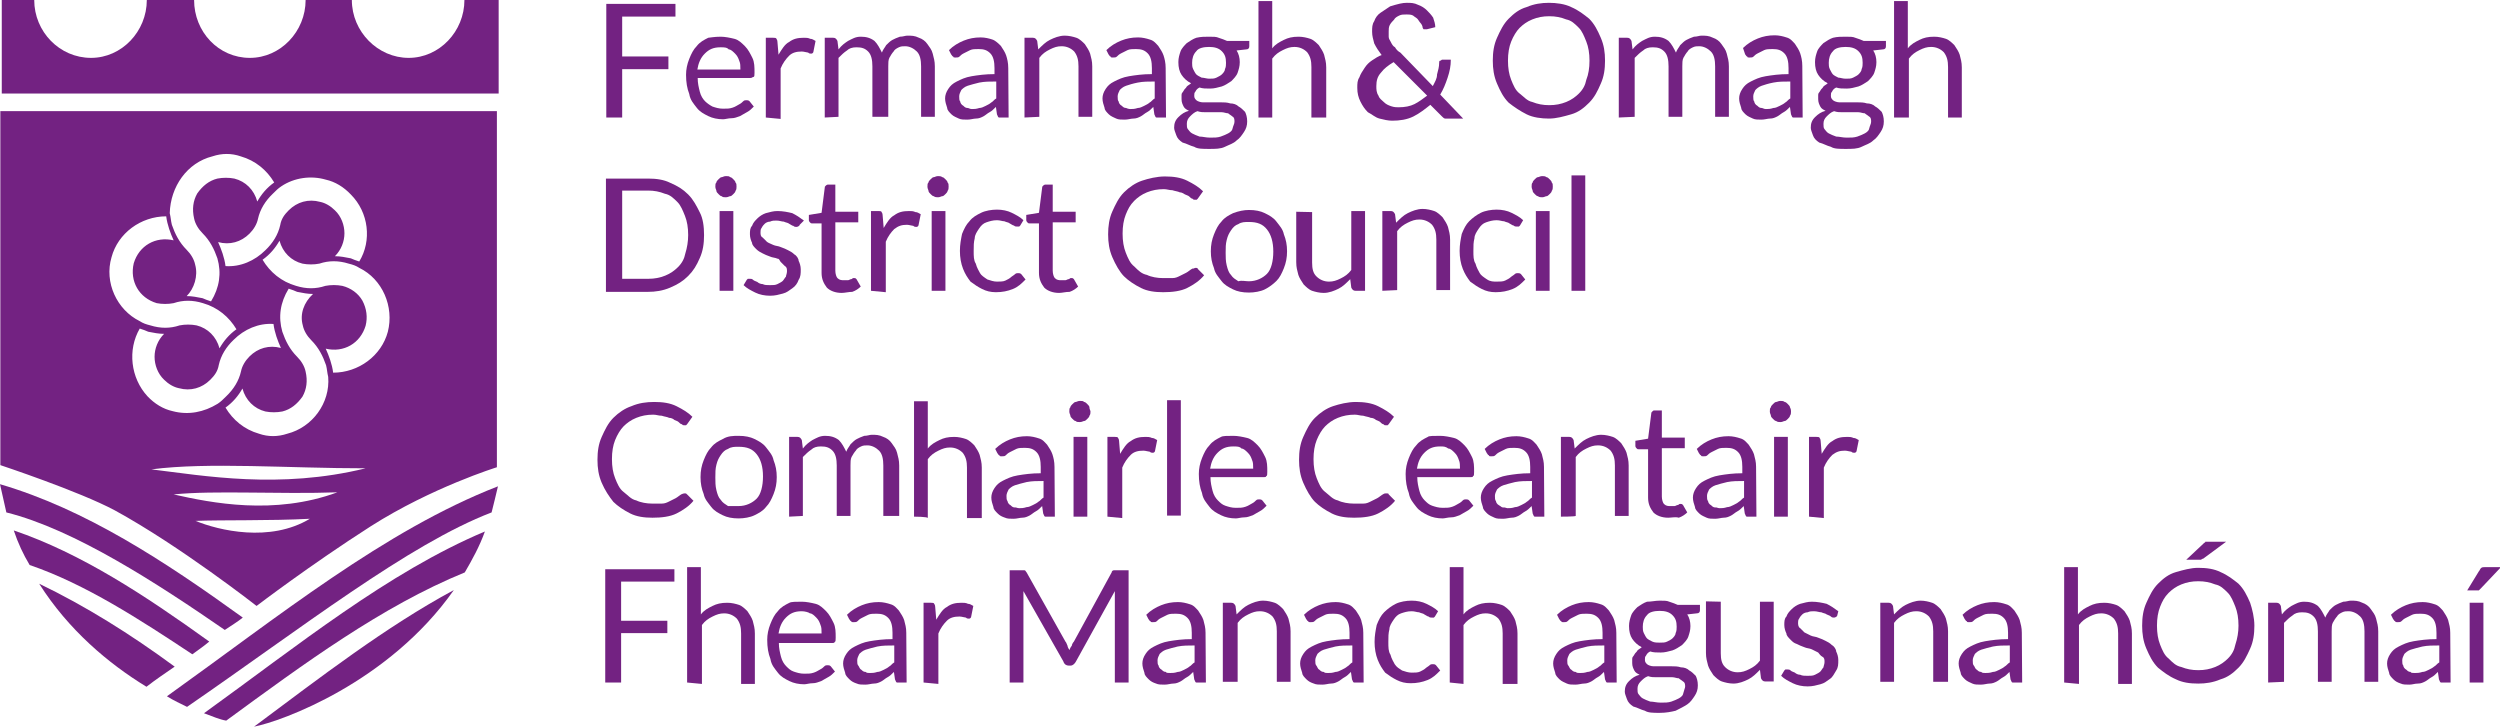 <?xml version="1.0" encoding="utf-8"?>
<!-- Generator: Adobe Illustrator 19.2.1, SVG Export Plug-In . SVG Version: 6.00 Build 0)  -->
<svg version="1.1" id="Layer_1" xmlns="http://www.w3.org/2000/svg" xmlns:xlink="http://www.w3.org/1999/xlink" x="0px" y="0px"
	 viewBox="0 0 708.4 205.9" style="enable-background:new 0 0 708.4 205.9;" xml:space="preserve">
<style type="text/css">
	.st0{fill:#732282;}
</style>
<g>
	<g>
		<path class="st0" d="M131.6,0c0,8.9-7.1,16.4-15.8,16.4S99.7,9,99.7,0H86.6c0,8.9-7.1,16.4-15.8,16.4C61.9,16.4,55,9,55,0H41.6
			c0,8.9-7.1,16.4-15.8,16.4C16.9,16.4,9.7,9,9.7,0H0.5v26.5h140.8V0H131.6z"/>
		<path class="st0" d="M68.8,175C46.5,158.9,24.2,144.3,0,137.2c0.6,2.7,1.2,5.4,1.8,8c19.3,4.8,42.9,20.2,61.9,33.3
			C65.5,177.3,67.3,176.2,68.8,175"/>
		<path class="st0" d="M128.6,167.2c-19.3,10.4-37.8,24.7-56.6,38.7C79.8,204.4,110.2,193.4,128.6,167.2"/>
		<path class="st0" d="M53,200.3c32.4-22.3,62.8-46.1,86.3-55.1c0.6-2.4,1.2-4.8,1.8-7.4c-32.1,12.5-62.2,36.9-93.8,59.5
			C49.2,198.5,51.2,199.4,53,200.3"/>
		<path class="st0" d="M11.1,165.4c8.3,13.1,19.6,22.6,30.4,29.2c2.7-2.1,5.4-3.9,8-5.7C37,179.7,24.2,171.7,11.1,165.4"/>
		<path class="st0" d="M59.3,181.8c-18.2-13.1-36.3-25-55.4-31.5c1.2,3.6,2.7,6.8,4.5,9.8c15.8,5.4,31.3,15.5,46.1,25.3
			C55.7,184.5,57.5,183.3,59.3,181.8"/>
		<path class="st0" d="M57.8,202.1c2.4,0.9,4.5,1.8,6.3,2.1c22-16.1,44.1-32.4,67.6-42c2.1-3.6,4.2-7.4,5.7-11.6
			C109.9,162.2,84.3,183,57.8,202.1"/>
	</g>
	<polygon class="st0" points="191.4,1.1 191.4,4.7 176.3,4.7 176.3,16 189.4,16 189.4,19.6 176.3,19.6 176.3,33.3 171.8,33.3 
		171.8,1.1 	"/>
	<g>
		<path class="st0" d="M204.2,13.4c-2.1,0-3.3,0.6-4.5,1.8c-1.2,1.2-1.8,2.7-2.1,4.5h12.2c0-0.9,0-1.8-0.3-2.4
			c-0.3-0.9-0.6-1.5-1.2-2.1s-1.2-1.2-1.8-1.2C206,13.4,205.1,13.4,204.2,13.4 M204.2,10.4c1.2,0,2.7,0.3,3.9,0.6
			c1.2,0.3,2.1,1.2,3,2.1s1.5,2.1,2.1,3.3c0.6,1.2,0.6,2.7,0.6,4.2c0,0.6,0,1.2-0.3,1.2s-0.3,0.3-0.9,0.3h-14.9
			c0,1.5,0.3,2.7,0.6,3.9c0.3,1.2,0.9,2.1,1.5,2.7s1.5,1.2,2.1,1.5c0.9,0.3,1.8,0.6,3,0.6s1.8,0,2.7-0.3c0.9-0.3,1.2-0.6,1.8-0.9
			c0.6-0.3,0.9-0.6,1.2-0.9c0.3-0.3,0.6-0.3,0.9-0.3s0.6,0,0.9,0.3l1.2,1.5c-0.6,0.6-1.2,1.2-1.8,1.5c-0.6,0.3-1.5,0.9-2.1,1.2
			c-0.9,0.3-1.5,0.6-2.4,0.6s-1.8,0.3-2.4,0.3c-1.5,0-3-0.3-4.2-0.9s-2.4-1.2-3.3-2.4c-0.9-1.2-1.8-2.1-2.1-3.9
			c-0.6-1.5-0.9-3.3-0.9-5.4c0-1.5,0.3-3,0.9-4.5s1.2-2.7,2.1-3.6c0.9-1.2,2.1-1.8,3.3-2.4C201,10.7,202.4,10.4,204.2,10.4"/>
		<path class="st0" d="M217,33.3V10.7h2.1c0.3,0,0.9,0,0.9,0.3c0,0,0.3,0.3,0.3,0.9l0.3,3.6c0.9-1.5,1.8-3,3-3.6
			c1.2-0.9,2.4-1.2,4.2-1.2c0.6,0,1.2,0,1.8,0.3c0.6,0,0.9,0.3,1.5,0.6l-0.6,3c0,0.3-0.3,0.6-0.6,0.6c-0.3,0-0.6,0-0.9-0.3
			c-0.3,0-1.2-0.3-1.8-0.3c-1.5,0-2.7,0.3-3.6,1.2s-1.8,2.1-2.4,3.6v14.3L217,33.3L217,33.3z"/>
		<path class="st0" d="M233.7,33.3V10.7h2.4c0.6,0,0.9,0.3,1.2,0.9l0.3,2.4c0.9-1.2,1.8-1.8,2.7-2.4c1.2-0.6,2.1-1.2,3.6-1.2
			s2.7,0.3,3.9,1.2c0.9,0.9,1.5,2.1,2.1,3.3c0.3-0.9,0.9-1.5,1.2-2.1c0.6-0.6,1.2-1.2,1.8-1.5c0.6-0.3,1.2-0.6,2.1-0.9
			c0.9,0,1.5-0.3,2.1-0.3c1.2,0,2.1,0,3.3,0.6c0.9,0.3,1.8,0.9,2.4,1.8c0.6,0.9,1.2,1.5,1.5,2.7s0.6,2.1,0.6,3.6v14.3H261V18.8
			c0-1.8-0.3-3.3-1.2-4.2s-2.1-1.5-3.3-1.5c-0.6,0-1.2,0-1.8,0.3c-0.6,0.3-1.2,0.6-1.5,1.2c-0.3,0.3-0.9,1.2-1.2,1.8
			c-0.3,0.6-0.3,1.5-0.3,2.4v14.3h-4.5V18.8c0-1.8-0.3-3.3-1.2-4.2s-1.8-1.2-3.3-1.2c-1.2,0-2.1,0.3-2.7,0.9
			c-0.9,0.6-1.5,1.2-2.4,2.1v16.7L233.7,33.3L233.7,33.3z"/>
		<path class="st0" d="M275.4,30.9c0.6,0,1.2,0,2.1-0.3c0.6,0,1.2-0.3,1.8-0.6c0.6-0.3,1.2-0.6,1.5-0.9c0.6-0.3,0.9-0.9,1.5-1.2
			v-4.8c-1.8,0-3.3,0-4.8,0.3c-1.2,0.3-2.4,0.6-3.3,0.9c-0.9,0.3-1.5,0.9-1.8,1.2c-0.3,0.6-0.6,1.2-0.6,1.8s0,1.2,0.3,1.5
			c0,0.3,0.3,0.9,0.9,1.2c0.3,0.3,0.6,0.6,1.2,0.6C274.5,30.6,274.8,30.9,275.4,30.9 M285.8,33.3H284c-0.3,0-0.6,0-0.9,0
			s-0.3-0.3-0.6-0.9l-0.3-2.1c-0.6,0.6-1.2,1.2-1.8,1.5s-1.2,0.9-1.8,1.2c-0.6,0.3-1.2,0.6-2.1,0.6c-0.6,0-1.5,0.3-2.4,0.3
			c-0.9,0-1.8,0-2.4-0.3c-0.6-0.3-1.5-0.6-2.1-1.2c-0.6-0.6-1.2-1.2-1.2-1.8c-0.3-0.9-0.6-1.8-0.6-2.7s0.3-1.8,0.9-2.7
			c0.6-0.9,1.2-1.5,2.4-2.1s2.4-1.2,4.2-1.5c1.8-0.3,3.9-0.6,6.5-0.6v-1.7c0-1.8-0.3-3.3-1.2-4.2s-1.8-1.2-3.3-1.2
			c-0.9,0-1.8,0-2.4,0.3c-0.6,0.3-1.2,0.6-1.8,0.9s-0.9,0.6-1.2,0.9c-0.3,0.3-0.6,0.3-1.2,0.3c-0.3,0-0.6,0-0.6-0.3
			c-0.3,0-0.3-0.3-0.6-0.6l-0.6-1.2c1.2-1.2,2.7-2.1,4.2-2.7s3-0.9,4.8-0.9c1.2,0,2.4,0.3,3.3,0.6c0.9,0.3,1.8,1.2,2.4,1.8
			c0.6,0.9,1.2,1.8,1.5,2.7s0.6,2.1,0.6,3.6L285.8,33.3L285.8,33.3z"/>
		<path class="st0" d="M290.3,33.3V10.7h2.4c0.6,0,0.9,0.3,1.2,0.9l0.3,2.4c1.2-1.2,2.1-2.1,3.3-2.7s2.7-1.2,4.2-1.2
			c1.2,0,2.4,0.3,3.3,0.6c0.9,0.3,1.8,1.2,2.4,1.8c0.6,0.9,1.2,1.8,1.5,2.7c0.3,1.2,0.6,2.1,0.6,3.6v14.3h-3.9V18.8
			c0-1.8-0.3-3-1.2-4.2c-0.9-0.9-2.1-1.5-3.6-1.5c-1.2,0-2.1,0.3-3.3,0.9c-1.2,0.6-2.1,1.2-3,2.4v16.7L290.3,33.3L290.3,33.3z"/>
		<path class="st0" d="M320.3,30.9c0.6,0,1.2,0,2.1-0.3c0.6,0,1.2-0.3,1.8-0.6c0.6-0.3,1.2-0.6,1.5-0.9c0.6-0.3,0.9-0.9,1.5-1.2
			v-4.8c-1.8,0-3.3,0-4.8,0.3s-2.4,0.6-3.3,0.9c-0.9,0.3-1.5,0.9-1.8,1.2c-0.3,0.6-0.6,1.2-0.6,1.8s0,1.2,0.3,1.5
			c0,0.3,0.3,0.9,0.9,1.2c0.3,0.3,0.6,0.6,1.2,0.6C319.1,30.6,319.7,30.9,320.3,30.9 M330.4,33.3h-1.8c-0.3,0-0.6,0-0.9,0
			s-0.3-0.3-0.6-0.9l-0.3-2.1c-0.6,0.6-1.2,1.2-1.8,1.5c-0.6,0.3-1.2,0.9-1.8,1.2c-0.6,0.3-1.2,0.6-2.1,0.6c-0.6,0-1.5,0.3-2.4,0.3
			c-0.9,0-1.8,0-2.4-0.3c-0.6-0.3-1.5-0.6-2.1-1.2c-0.6-0.6-1.2-1.2-1.2-1.8c-0.3-0.9-0.6-1.8-0.6-2.7s0.3-1.8,0.9-2.7
			c0.6-0.9,1.2-1.5,2.4-2.1c1.2-0.6,2.4-1.2,4.2-1.5s3.9-0.6,6.5-0.6v-1.7c0-1.8-0.3-3.3-1.2-4.2s-1.8-1.2-3.3-1.2
			c-0.9,0-1.8,0-2.4,0.3c-0.6,0.3-1.2,0.6-1.8,0.9s-0.9,0.6-1.2,0.9s-0.6,0.3-1.2,0.3c-0.3,0-0.6,0-0.6-0.3c-0.3,0-0.3-0.3-0.6-0.6
			l-0.6-1.2c1.2-1.2,2.7-2.1,4.2-2.7s3-0.9,4.8-0.9c1.2,0,2.4,0.3,3.3,0.6c1.2,0.3,1.8,1.2,2.4,1.8c0.6,0.9,1.2,1.8,1.5,2.7
			s0.6,2.1,0.6,3.6L330.4,33.3L330.4,33.3z"/>
		<path class="st0" d="M342.6,22.3c0.9,0,1.5,0,2.1-0.3c0.6-0.3,1.2-0.6,1.5-0.9s0.9-0.9,0.9-1.5c0.3-0.6,0.3-1.2,0.3-1.8
			c0-1.5-0.3-2.4-1.2-3.3c-0.9-0.9-2.1-1.2-3.6-1.2s-3,0.3-3.6,1.2c-0.9,0.9-1.2,2.1-1.2,3.3c0,0.6,0,1.2,0.3,1.8s0.6,1.2,0.9,1.5
			s0.9,0.6,1.5,0.9C341.1,22,342,22.3,342.6,22.3 M349.8,34.5c0-0.6,0-1.2-0.6-1.5c-0.3-0.3-0.9-0.6-1.2-0.9c-0.6,0-1.2-0.3-1.8-0.3
			c-0.6,0-1.5,0-2.1,0h-2.4c-0.9,0-1.5,0-2.4-0.3c-0.9,0.3-1.5,0.9-2.1,1.5c-0.6,0.6-0.9,1.2-0.9,2.1c0,0.6,0,1.2,0.3,1.5
			s0.6,0.9,1.2,1.2c0.6,0.3,1.2,0.6,2.1,0.9c0.9,0,1.8,0.3,3,0.3s2.1,0,3-0.3c0.9-0.3,1.5-0.6,2.1-0.9c0.6-0.3,1.2-0.9,1.2-1.2
			C349.5,35.4,349.8,35.1,349.8,34.5 M342.6,10.4c1.2,0,2.1,0,2.7,0.3c0.9,0.3,1.8,0.6,2.4,0.9h6.3v1.5c0,0.6-0.3,0.9-0.9,0.9
			l-2.7,0.3c0.6,0.9,0.9,2.1,0.9,3.3c0,1.2-0.3,2.1-0.6,3c-0.3,0.9-1.2,1.8-1.8,2.4c-0.9,0.6-1.8,1.2-2.7,1.5
			c-1.2,0.3-2.1,0.6-3.3,0.6c-1.2,0-2.1,0-3-0.3c-0.6,0.3-0.9,0.6-1.2,1.2c-0.3,0.3-0.3,0.6-0.3,1.2s0.3,0.9,0.6,1.2
			c0.3,0.3,1.2,0.6,1.8,0.6s1.5,0,2.4,0h2.7c0.9,0,1.8,0,2.7,0.3c0.9,0,1.8,0.3,2.4,0.9c0.6,0.3,1.2,0.9,1.8,1.5
			c0.3,0.6,0.6,1.5,0.6,2.7s-0.3,2.1-0.9,3c-0.6,0.9-1.2,1.8-2.1,2.4c-0.9,0.9-2.1,1.2-3.3,1.8c-1.2,0.6-2.7,0.6-4.5,0.6
			s-3.3,0-4.2-0.6c-1.2-0.3-2.1-0.9-3.3-1.2c-0.9-0.6-1.5-1.2-1.8-2.1s-0.6-1.5-0.6-2.1c0-1.2,0.3-2.1,1.2-3s1.8-1.5,3-1.8
			c-0.6-0.3-1.2-0.6-1.5-1.2s-0.6-1.2-0.6-2.1c0-0.3,0-0.6,0-1.2s0.3-0.6,0.6-1.2c0.3-0.6,0.6-0.6,0.9-1.2c0.3-0.3,0.9-0.6,1.2-0.9
			c-1.2-0.6-2.1-1.5-2.7-2.4c-0.6-0.9-0.9-2.1-0.9-3.6c0-1.2,0.3-2.1,0.6-3s1.2-1.8,1.8-2.4c0.9-0.6,1.8-1.2,2.7-1.5
			C340.3,10.4,341.4,10.4,342.6,10.4"/>
		<path class="st0" d="M356.6,33.3v-33h3.9v13.4c0.9-1.2,2.1-1.8,3.3-2.4s2.4-0.9,4.2-0.9c1.2,0,2.4,0.3,3.3,0.6
			c0.9,0.3,1.8,1.2,2.4,1.8c0.6,0.9,1.2,1.8,1.5,2.7c0.3,1.2,0.6,2.1,0.6,3.6v14.2h-4.2V19c0-1.8-0.3-3-1.2-4.2
			c-0.9-0.9-2.1-1.5-3.6-1.5c-1.2,0-2.1,0.3-3.3,0.9s-2.1,1.2-3,2.4v16.7H356.6L356.6,33.3z"/>
		<path class="st0" d="M390,24.4c0,0.9,0,1.8,0.6,2.7c0.3,0.9,0.9,1.2,1.5,1.8c0.6,0.6,1.2,0.9,2.1,1.2c0.9,0.3,1.5,0.3,2.1,0.3
			c1.8,0,3.3-0.3,4.5-0.9s2.4-1.5,3.6-2.4l-9.5-9.5c-1.5,0.9-2.7,1.8-3.6,3C390.3,21.7,390,22.9,390,24.4 M398.6,0.8
			c1.2,0,2.1,0,3.3,0.6c0.9,0.3,1.8,0.9,2.4,1.5c0.6,0.6,1.2,1.2,1.8,2.1c0.3,0.9,0.6,1.8,0.6,2.7l-2.4,0.6c0,0,0,0-0.3,0
			s-0.3,0-0.6,0c0,0-0.3-0.3-0.3-0.6c0-0.3-0.3-0.9-0.6-1.2c-0.3-0.3-0.6-0.9-0.9-1.2c-0.3-0.3-0.9-0.6-1.2-0.9
			c-0.6-0.3-1.2-0.3-1.8-0.3c-0.9,0-1.5,0-2.1,0.3c-0.6,0.3-1.2,0.6-1.5,1.2c-0.3,0.3-0.9,0.9-1.2,1.5s-0.3,1.2-0.3,1.8s0,1.2,0,1.5
			c0,0.6,0.3,0.9,0.6,1.5s0.6,1.2,1.2,1.5c0.3,0.6,0.9,1.2,1.5,1.5l9.2,9.5c0.6-1.2,1.2-2.1,1.2-3.3c0.3-1.2,0.6-2.1,0.6-3.3
			c0-0.3,0-0.6,0.3-0.6s0.3-0.3,0.6-0.3h2.4c0,1.8-0.3,3.3-0.9,5.1c-0.6,1.8-1.2,3.3-2.1,4.8l6.5,6.8h-3.9c-0.3,0-0.9,0-1.2,0
			c-0.3,0-0.6-0.3-0.9-0.6l-3.3-3.3c-1.5,1.2-3,2.4-4.8,3.3s-3.9,1.2-6,1.2c-1.2,0-2.4-0.3-3.6-0.6c-1.2-0.3-2.1-1.2-3.3-1.8
			c-0.9-0.9-1.5-1.8-2.1-3c-0.6-1.2-0.9-2.4-0.9-3.9c0-1.2,0-2.1,0.6-3c0.3-0.9,0.9-1.8,1.5-2.7c0.6-0.9,1.2-1.5,2.1-2.1
			c0.9-0.6,1.8-1.2,2.7-1.5c-0.9-1.2-1.5-2.1-2.1-3.3c-0.3-1.2-0.6-2.1-0.6-3.3c0-1.2,0-2.1,0.6-3c0.3-0.9,0.9-1.8,1.8-2.4
			c0.9-0.6,1.8-1.2,2.7-1.8C396.2,1.1,397.4,0.8,398.6,0.8"/>
		<path class="st0" d="M450.4,17.2c0-2.1-0.3-3.9-0.9-5.4c-0.6-1.5-1.2-3-2.1-3.9c-1.2-1.2-2.1-2.1-3.6-2.4c-1.5-0.6-3-0.9-4.8-0.9
			s-3.3,0.3-4.8,0.9s-2.7,1.5-3.6,2.4c-0.9,0.9-1.8,2.4-2.4,3.9c-0.6,1.5-0.9,3.3-0.9,5.4s0.3,3.9,0.9,5.4c0.6,1.5,1.2,3,2.4,3.9
			c1.2,0.9,2.1,2.1,3.6,2.4c1.5,0.6,3,0.9,4.8,0.9s3.3-0.3,4.8-0.9s2.7-1.5,3.6-2.4c1.2-1.2,1.8-2.4,2.1-3.9
			C450.1,21.1,450.4,19.3,450.4,17.2 M454.8,17.2c0,2.4-0.3,4.5-1.2,6.5c-0.9,2.1-1.8,3.9-3.3,5.4s-3,2.7-5.1,3.3
			c-2.1,0.6-4.2,1.2-6.3,1.2s-4.5-0.3-6.3-1.2s-3.6-2.1-5.1-3.3c-1.5-1.5-2.4-3.3-3.3-5.4c-0.9-2.1-1.2-4.2-1.2-6.5
			c0-2.4,0.3-4.5,1.2-6.5s1.8-3.9,3.3-5.4s3-2.7,5.1-3.3c2.1-0.9,4.2-1.2,6.3-1.2s4.5,0.3,6.3,1.2c2.1,0.9,3.6,2.1,5.1,3.3
			c1.5,1.5,2.4,3.3,3.3,5.4C454.5,12.8,454.8,14.8,454.8,17.2"/>
		<path class="st0" d="M458.7,33.3V10.7h2.4c0.6,0,0.9,0.3,1.2,0.9l0.3,2.4c0.9-1.2,1.8-1.8,2.7-2.4c1.2-0.6,2.1-1.2,3.6-1.2
			s2.7,0.3,3.9,1.2c0.9,0.9,1.5,2.1,2.1,3.3c0.3-0.9,0.9-1.5,1.2-2.1c0.6-0.6,1.2-1.2,1.8-1.5s1.2-0.6,2.1-0.9
			c0.9,0,1.5-0.3,2.1-0.3c1.2,0,2.1,0,3.3,0.6c0.9,0.3,1.8,0.9,2.4,1.8c0.6,0.9,1.2,1.5,1.5,2.7s0.6,2.1,0.6,3.6v14.3H486V18.8
			c0-1.8-0.3-3.3-1.2-4.2s-2.1-1.5-3.3-1.5c-0.6,0-1.2,0-1.8,0.3s-1.2,0.6-1.5,1.2c-0.3,0.3-0.9,1.2-1.2,1.8s-0.3,1.5-0.3,2.4v14.3
			h-3.9V18.8c0-1.8-0.3-3.3-1.2-4.2s-1.8-1.2-3.3-1.2c-1.2,0-2.1,0.3-2.7,0.9c-0.9,0.6-1.5,1.2-2.4,2.1v16.7L458.7,33.3L458.7,33.3z
			"/>
		<path class="st0" d="M500.4,30.9c0.6,0,1.2,0,2.1-0.3c0.6,0,1.2-0.3,1.8-0.6c0.6-0.3,1.2-0.6,1.5-0.9c0.6-0.3,0.9-0.9,1.5-1.2
			v-4.8c-1.8,0-3.3,0-4.8,0.3s-2.4,0.6-3.3,0.9c-0.9,0.3-1.5,0.9-1.8,1.2c-0.3,0.6-0.6,1.2-0.6,1.8s0,1.2,0.3,1.5
			c0,0.3,0.3,0.9,0.9,1.2c0.3,0.3,0.6,0.6,1.2,0.6C499.5,30.6,499.8,30.9,500.4,30.9 M510.8,33.3H509c-0.3,0-0.6,0-0.9,0
			c-0.3,0-0.3-0.3-0.6-0.9l-0.3-2.1c-0.6,0.6-1.2,1.2-1.8,1.5s-1.2,0.9-1.8,1.2c-0.6,0.3-1.2,0.6-2.1,0.6c-0.6,0-1.5,0.3-2.4,0.3
			s-1.8,0-2.4-0.3c-0.6-0.3-1.5-0.6-2.1-1.2s-1.2-1.2-1.2-1.8c-0.3-0.9-0.6-1.8-0.6-2.7s0.3-1.8,0.9-2.7s1.2-1.5,2.4-2.1
			s2.4-1.2,4.2-1.5s3.9-0.6,6.5-0.6v-1.7c0-1.8-0.3-3.3-1.2-4.2s-1.8-1.2-3.3-1.2c-0.9,0-1.8,0-2.4,0.3c-0.6,0.3-1.2,0.6-1.8,0.9
			s-0.9,0.6-1.2,0.9s-0.6,0.3-1.2,0.3c-0.3,0-0.6,0-0.6-0.3c-0.3,0-0.3-0.3-0.6-0.6l-0.6-1.8c1.2-1.2,2.7-2.1,4.2-2.7s3-0.9,4.8-0.9
			c1.2,0,2.4,0.3,3.3,0.6c1.2,0.3,1.8,1.2,2.4,1.8c0.6,0.9,1.2,1.8,1.5,2.7s0.6,2.1,0.6,3.6L510.8,33.3L510.8,33.3z"/>
		<path class="st0" d="M523,22.3c0.9,0,1.5,0,2.1-0.3s1.2-0.6,1.5-0.9s0.9-0.9,0.9-1.5c0.3-0.6,0.3-1.2,0.3-1.8
			c0-1.5-0.3-2.4-1.2-3.3s-2.1-1.2-3.6-1.2s-3,0.3-3.6,1.2c-0.9,0.9-1.2,2.1-1.2,3.3c0,0.6,0,1.2,0.3,1.8s0.6,1.2,0.9,1.5
			c0.3,0.3,0.9,0.6,1.5,0.9C521.5,22,522.1,22.3,523,22.3 M530.2,34.5c0-0.6,0-1.2-0.6-1.5c-0.3-0.3-0.9-0.6-1.2-0.9
			c-0.6,0-1.2-0.3-1.8-0.3s-1.5,0-2.1,0h-2.4c-0.9,0-1.5,0-2.4-0.3c-0.9,0.3-1.5,0.9-2.1,1.5s-0.9,1.2-0.9,2.1c0,0.6,0,1.2,0.3,1.5
			s0.6,0.9,1.2,1.2c0.6,0.3,1.2,0.6,2.1,0.9c0.9,0,1.8,0.3,3,0.3s2.1,0,3-0.3s1.5-0.6,2.1-0.9s1.2-0.9,1.2-1.2
			C529.9,35.4,530.2,35.1,530.2,34.5 M523,10.4c1.2,0,2.1,0,2.7,0.3c0.9,0.3,1.8,0.6,2.4,0.9h6.3v1.5c0,0.6-0.3,0.9-0.9,0.9
			l-2.7,0.3c0.6,0.9,0.9,2.1,0.9,3.3c0,1.2-0.3,2.1-0.6,3s-1.2,1.8-1.8,2.4c-0.9,0.6-1.8,1.2-2.7,1.5c-1.2,0.3-2.1,0.6-3.3,0.6
			s-2.1,0-3-0.3c-0.6,0.3-0.9,0.6-1.2,1.2c-0.3,0.3-0.3,0.6-0.3,1.2s0.3,0.9,0.6,1.2c0.3,0.3,1.2,0.6,1.8,0.6s1.5,0,2.4,0h2.7
			c0.9,0,1.8,0,2.7,0.3c0.9,0,1.8,0.3,2.4,0.9c0.6,0.3,1.2,0.9,1.8,1.5c0.3,0.6,0.6,1.5,0.6,2.7s-0.3,2.1-0.9,3
			c-0.6,0.9-1.2,1.8-2.1,2.4c-0.9,0.9-2.1,1.2-3.3,1.8s-2.7,0.6-4.5,0.6s-3.3,0-4.2-0.6c-1.2-0.3-2.1-0.9-3.3-1.2
			c-0.9-0.6-1.5-1.2-1.8-2.1s-0.6-1.5-0.6-2.1c0-1.2,0.3-2.1,1.2-3s1.8-1.5,3-1.8c-0.6-0.3-1.2-0.6-1.5-1.2s-0.6-1.2-0.6-2.1
			c0-0.3,0-0.6,0-1.2s0.3-0.6,0.6-1.2s0.6-0.6,0.9-1.2c0.3-0.3,0.9-0.6,1.2-0.9c-1.2-0.6-2.1-1.5-2.7-2.4s-0.9-2.1-0.9-3.6
			c0-1.2,0.3-2.1,0.6-3s1.2-1.8,1.8-2.4c0.9-0.6,1.8-1.2,2.7-1.5C520.6,10.4,521.8,10.4,523,10.4"/>
		<path class="st0" d="M536.7,33.3v-33h3.9v13.4c0.9-1.2,2.1-1.8,3.3-2.4s2.4-0.9,4.2-0.9c1.2,0,2.4,0.3,3.3,0.6
			c0.9,0.3,1.8,1.2,2.4,1.8c0.6,0.9,1.2,1.8,1.5,2.7c0.3,1.2,0.6,2.1,0.6,3.6v14.2H552V19c0-1.8-0.3-3-1.2-4.2
			c-0.9-0.9-2.1-1.5-3.6-1.5c-1.2,0-2.1,0.3-3.3,0.9s-2.1,1.2-3,2.4v16.7H536.7L536.7,33.3z"/>
		<path class="st0" d="M195,66.6c0-2.1-0.3-3.9-0.9-5.4s-1.2-3-2.1-3.9c-1.2-1.2-2.1-2.1-3.6-2.4c-1.5-0.6-3-0.9-4.8-0.9h-7.3v25
			h7.4c1.8,0,3.3-0.3,4.8-0.9c1.5-0.6,2.7-1.5,3.6-2.4c1.2-1.2,1.8-2.4,2.1-3.9C194.7,70.2,195,68.4,195,66.6 M199.5,66.6
			c0,2.4-0.3,4.5-1.2,6.5c-0.9,2.1-1.8,3.6-3.3,5.1s-3,2.4-5.1,3.3s-4.2,1.2-6.3,1.2h-11.9V50.6h11.9c2.4,0,4.5,0.3,6.3,1.2
			c2.1,0.9,3.6,1.8,5.1,3.3s2.4,3.3,3.3,5.1C199.2,61.9,199.5,64.2,199.5,66.6"/>
		<path class="st0" d="M207.8,82.4h-3.9V59.8h3.9V82.4z M208.7,52.9c0,0.3,0,0.9-0.3,1.2c0,0.3-0.3,0.6-0.6,0.9
			c-0.3,0.3-0.6,0.6-0.9,0.6s-0.6,0.3-1.2,0.3s-0.9,0-1.2-0.3c-0.3,0-0.6-0.3-0.9-0.6c-0.3-0.3-0.6-0.6-0.6-0.9s-0.3-0.6-0.3-1.2
			s0-0.9,0.3-1.2c0-0.3,0.3-0.6,0.6-0.9c0.3-0.3,0.6-0.6,0.9-0.6s0.6-0.3,1.2-0.3s0.9,0,1.2,0.3c0.3,0,0.6,0.3,0.9,0.6
			c0.3,0.3,0.6,0.6,0.6,0.9C208.7,52,208.7,52.3,208.7,52.9"/>
		<path class="st0" d="M226.6,63.7c0,0.3-0.6,0.6-0.9,0.6s-0.6,0-0.9-0.3c-0.3,0-0.6-0.3-1.2-0.6c-0.3-0.3-0.9-0.3-1.5-0.6
			c-0.6,0-1.2-0.3-2.1-0.3c-0.6,0-1.2,0-1.8,0.3c-0.6,0-1.2,0.3-1.5,0.6s-0.6,0.6-0.9,1.2c-0.3,0.3-0.3,0.9-0.3,1.2
			c0,0.6,0,1.2,0.6,1.5c0.3,0.3,0.9,0.9,1.2,1.2c0.3,0.3,1.2,0.6,1.8,0.9c0.6,0.3,1.5,0.3,2.1,0.6c0.9,0.3,1.5,0.6,2.1,0.9
			s1.2,0.6,1.8,1.2c0.6,0.3,1.2,1.2,1.2,1.8c0.3,0.6,0.6,1.5,0.6,2.4c0,1.2,0,2.1-0.6,3c-0.3,0.9-0.9,1.8-1.8,2.4s-1.5,1.2-2.7,1.5
			s-2.1,0.6-3.6,0.6s-3-0.3-4.2-0.9s-2.4-1.2-3.3-2.1l0.9-1.5l0.3-0.3c0,0,0.3,0,0.6,0c0.3,0,0.6,0,0.9,0.3s0.6,0.3,1.2,0.6
			c0.3,0.3,0.9,0.6,1.5,0.6c0.6,0.3,1.2,0.3,2.1,0.3s1.5,0,2.1-0.3s1.2-0.6,1.5-0.9s0.6-0.9,0.9-1.2c0-0.3,0.3-0.9,0.3-1.5
			s0-1.2-0.6-1.5c-0.3-0.3-0.9-0.9-1.2-1.2s-0.3-0.9-0.9-0.9c-0.6-0.3-1.5-0.3-2.1-0.6c-0.9-0.3-1.5-0.6-2.1-0.9s-1.2-0.6-1.8-1.2
			c-0.6-0.6-1.2-1.2-1.2-1.8c-0.3-0.6-0.6-1.5-0.6-2.4s0-1.8,0.6-2.4c0.3-0.9,0.9-1.5,1.5-2.1s1.5-1.2,2.4-1.5
			c1.2-0.3,2.1-0.6,3.3-0.6c1.5,0,3,0.3,4.2,0.6c1.2,0.6,2.1,1.2,3.3,2.1L226.6,63.7z"/>
		<path class="st0" d="M238.5,83c-1.8,0-3.3-0.6-4.2-1.5c-0.9-1.2-1.5-2.4-1.5-4.2v-14h-2.7c-0.3,0-0.3,0-0.6-0.3
			c0,0-0.3-0.3-0.3-0.6v-1.5l3.6-0.6l0.9-7.1c0-0.3,0-0.3,0.3-0.6c0,0,0.3-0.3,0.6-0.3h2.1V60h6.5v3h-6.5v13.7
			c0,0.9,0.3,1.8,0.6,2.1c0.6,0.6,1.2,0.6,1.8,0.6c0.3,0,0.9,0,1.2,0c0.3,0,0.6-0.3,0.9-0.3s0.3-0.3,0.6-0.3h0.3
			c0.3,0,0.3,0,0.6,0.3l1.2,2.1c-0.6,0.6-1.5,1.2-2.4,1.5C240.5,82.7,239.4,83,238.5,83"/>
		<path class="st0" d="M246.8,82.4V59.8h2.1c0.3,0,0.9,0,0.9,0.3c0,0,0.3,0.3,0.3,0.9l0.3,3.6c0.9-1.5,1.8-3,3-3.6
			c1.2-0.9,2.4-1.2,4.2-1.2c0.6,0,1.2,0,1.8,0.3c0.6,0,0.9,0.3,1.5,0.6l-0.6,3c0,0.3-0.3,0.6-0.6,0.6c-0.3,0-0.6,0-0.9-0.3
			c-0.3,0-1.2-0.3-1.8-0.3c-1.5,0-2.4,0.3-3.6,1.2c-0.9,0.9-1.8,2.1-2.4,3.6v14.3L246.8,82.4L246.8,82.4z"/>
		<path class="st0" d="M267.9,82.4H264V59.8h3.9V82.4z M268.8,52.9c0,0.3,0,0.9-0.3,1.2c0,0.3-0.3,0.6-0.6,0.9s-0.6,0.6-0.9,0.6
			s-0.6,0.3-1.2,0.3c-0.3,0-0.9,0-1.2-0.3c-0.3,0-0.6-0.3-0.9-0.6c-0.3-0.3-0.6-0.6-0.6-0.9s-0.3-0.6-0.3-1.2s0-0.9,0.3-1.2
			c0-0.3,0.3-0.6,0.6-0.9c0.3-0.3,0.6-0.6,0.9-0.6s0.6-0.3,1.2-0.3c0.3,0,0.9,0,1.2,0.3c0.3,0,0.6,0.3,0.9,0.6
			c0.3,0.3,0.6,0.6,0.6,0.9C268.8,52,268.8,52.3,268.8,52.9"/>
		<path class="st0" d="M289.1,63.9l-0.3,0.3c0,0-0.3,0-0.6,0s-0.6,0-0.9-0.3c-0.3,0-0.6-0.3-1.2-0.6c-0.3-0.3-0.9-0.3-1.5-0.6
			c-0.6,0-1.2-0.3-2.1-0.3c-1.2,0-2.1,0.3-3,0.6c-0.9,0.3-1.5,0.9-2.1,1.8c-0.6,0.9-1.2,1.8-1.2,2.7c-0.3,1.2-0.3,2.1-0.3,3.6
			s0,2.7,0.6,3.6c0.3,1.2,0.9,2.1,1.2,2.7c0.3,0.6,1.2,1.2,2.1,1.8c0.9,0.3,1.8,0.6,2.7,0.6s1.8,0,2.4-0.3c0.6-0.3,1.2-0.6,1.5-0.9
			s0.9-0.6,1.2-0.9c0.3-0.3,0.6-0.3,0.9-0.3s0.6,0,0.9,0.3l1.2,1.5c-1.2,1.2-2.1,2.1-3.6,2.7s-3,0.9-4.8,0.9c-1.5,0-2.7-0.3-3.9-0.9
			c-1.2-0.6-2.1-1.2-3.3-2.1c-0.9-1.2-1.5-2.1-2.1-3.6c-0.6-1.5-0.9-3.3-0.9-5.1s0.3-3.3,0.6-4.8c0.6-1.5,1.2-2.7,2.1-3.6
			c0.9-1.2,2.1-1.8,3.3-2.4s3-0.9,4.5-0.9s3,0.3,4.2,0.9s2.4,1.2,3.3,2.1L289.1,63.9z"/>
		<path class="st0" d="M300.1,83c-1.8,0-3.3-0.6-4.2-1.5c-0.9-1.2-1.5-2.4-1.5-4.2v-14h-2.7c-0.3,0-0.3,0-0.6-0.3
			c0,0-0.3-0.3-0.3-0.6v-1.5l3.6-0.6l0.9-7.1c0-0.3,0-0.3,0.3-0.6c0,0,0.3-0.3,0.6-0.3h2.1V60h6.5v3h-6.5v13.7
			c0,0.9,0.3,1.8,0.6,2.1c0.6,0.6,1.2,0.6,1.8,0.6c0.3,0,0.9,0,1.2,0c0.3,0,0.6-0.3,0.9-0.3s0.3-0.3,0.6-0.3h0.3
			c0.3,0,0.3,0,0.6,0.3l1.2,2.1c-0.6,0.6-1.5,1.2-2.4,1.5C301.9,82.7,301,83,300.1,83"/>
		<path class="st0" d="M338.8,75.9c0.3,0,0.6,0,0.6,0.3l1.8,1.8c-1.2,1.5-3,2.7-4.8,3.6s-4.2,1.2-6.8,1.2c-2.4,0-4.5-0.3-6.3-1.2
			c-1.8-0.9-3.6-2.1-4.8-3.3c-1.2-1.2-2.4-3.3-3.3-5.4c-0.9-2.1-1.2-4.2-1.2-6.5s0.3-4.5,1.2-6.5s1.8-3.9,3.3-5.4s3.3-2.7,5.1-3.3
			c1.8-0.6,4.2-1.2,6.5-1.2c2.4,0,4.5,0.3,6.3,1.2s3.3,1.8,4.5,3l-1.5,2.1l-0.3,0.3c0,0-0.3,0-0.6,0c-0.3,0-0.3,0-0.6-0.3
			c-0.3,0-0.6-0.3-0.9-0.6c-0.3-0.3-0.6-0.3-1.2-0.6c-0.6-0.3-0.9-0.6-1.5-0.6c-0.6-0.3-1.2-0.3-2.1-0.6c-0.9,0-1.5-0.3-2.4-0.3
			c-1.8,0-3.3,0.3-4.8,0.9s-2.7,1.5-3.6,2.4c-1.2,1.2-1.8,2.4-2.4,3.9c-0.6,1.5-0.9,3.3-0.9,5.4s0.3,3.9,0.9,5.4
			c0.6,1.5,1.2,3,2.4,3.9c1.2,1.2,2.1,2.1,3.6,2.4c1.2,0.6,3,0.9,4.5,0.9c0.9,0,1.8,0,2.7,0s1.5-0.3,2.1-0.6
			c0.6-0.3,1.2-0.6,1.8-0.9c0.6-0.3,1.2-0.9,1.8-1.2C338.2,76.2,338.5,75.9,338.8,75.9"/>
		<path class="st0" d="M353.9,79.7c2.1,0,3.9-0.9,5.1-2.1s1.8-3.6,1.8-6.3s-0.6-4.8-1.8-6.3s-2.7-2.1-5.1-2.1c-1.2,0-2.1,0-3,0.6
			c-0.9,0.3-1.5,0.9-2.1,1.8c-0.6,0.9-0.9,1.5-1.2,2.7c-0.3,1.2-0.3,2.1-0.3,3.6c0,1.2,0,2.4,0.3,3.6s0.6,2.1,1.2,2.7
			c0.6,0.9,1.2,1.2,2.1,1.8C351.9,79.4,352.8,79.7,353.9,79.7 M353.9,59.5c1.8,0,3.3,0.3,4.5,0.9s2.4,1.2,3.3,2.4
			c0.9,1.2,1.8,2.1,2.1,3.6c0.6,1.5,0.9,3,0.9,4.8s-0.3,3.3-0.9,4.8c-0.6,1.5-1.2,2.7-2.1,3.6c-0.9,0.9-2.1,1.8-3.3,2.4
			c-1.2,0.6-3,0.9-4.5,0.9c-1.8,0-3.3-0.3-4.5-0.9s-2.4-1.2-3.3-2.4c-0.9-1.2-1.8-2.1-2.1-3.6c-0.6-1.5-0.9-3-0.9-4.8
			s0.3-3.3,0.9-4.8c0.6-1.5,1.2-2.7,2.1-3.6c0.9-1.2,2.1-1.8,3.3-2.4C351,59.8,352.5,59.5,353.9,59.5"/>
		<path class="st0" d="M371.8,60.1v14.3c0,1.8,0.3,3,1.2,3.9s2.1,1.5,3.6,1.5c1.2,0,2.1-0.3,3.3-0.9c1.2-0.6,2.1-1.2,3-2.4V59.8h3.9
			v22.6h-2.7c-0.6,0-0.9-0.3-1.2-0.9l-0.3-2.4c-1.2,1.2-2.1,2.1-3.3,2.7s-2.7,1.2-4.2,1.2c-1.2,0-2.4-0.3-3.3-0.6
			c-0.9-0.3-1.8-1.2-2.4-1.8c-0.6-0.9-1.2-1.8-1.5-2.7c-0.3-1.2-0.6-2.1-0.6-3.6V60L371.8,60.1L371.8,60.1z"/>
		<path class="st0" d="M391.7,82.4V59.8h2.4c0.6,0,0.9,0.3,1.2,0.9l0.3,2.4c1.2-1.2,2.1-2.1,3.3-2.7c1.2-0.6,2.7-1.2,4.2-1.2
			c1.2,0,2.4,0.3,3.3,0.6c0.9,0.3,1.8,1.2,2.4,1.8c0.6,0.9,1.2,1.8,1.5,2.7c0.3,1.2,0.6,2.1,0.6,3.6v14.3H407V67.9
			c0-1.8-0.3-3-1.2-4.2c-0.9-0.9-2.1-1.5-3.6-1.5c-1.2,0-2.1,0.3-3.3,0.9s-2.1,1.2-3,2.4v16.7L391.7,82.4L391.7,82.4z"/>
		<path class="st0" d="M430.7,63.9l-0.3,0.3c0,0-0.3,0-0.6,0c-0.3,0-0.6,0-0.9-0.3c-0.3,0-0.6-0.3-1.2-0.6c-0.3-0.3-0.9-0.3-1.5-0.6
			c-0.6,0-1.2-0.3-2.1-0.3c-1.2,0-2.1,0.3-3,0.6c-0.9,0.3-1.5,0.9-2.1,1.8c-0.6,0.9-1.2,1.8-1.2,2.7c-0.3,1.2-0.3,2.1-0.3,3.6
			s0,2.7,0.6,3.6c0.3,1.2,0.9,2.1,1.2,2.7s1.2,1.2,2.1,1.8c0.9,0.6,1.8,0.6,2.7,0.6s1.8,0,2.4-0.3c0.6-0.3,1.2-0.6,1.5-0.9
			s0.9-0.6,1.2-0.9s0.6-0.3,0.9-0.3s0.6,0,0.9,0.3l1.2,1.5c-1.2,1.2-2.1,2.1-3.6,2.7s-3,0.9-4.8,0.9c-1.5,0-2.7-0.3-3.9-0.9
			c-1.2-0.6-2.1-1.2-3.3-2.1c-0.9-1.2-1.5-2.1-2.1-3.6c-0.6-1.5-0.9-3.3-0.9-5.1s0.3-3.3,0.6-4.8c0.6-1.5,1.2-2.7,2.1-3.6
			c0.9-0.9,2.1-1.8,3.3-2.4c1.2-0.6,3-0.9,4.5-0.9s3,0.3,4.2,0.9s2.4,1.2,3.3,2.1L430.7,63.9z"/>
		<path class="st0" d="M439.1,82.4h-3.9V59.8h3.9V82.4z M440,52.9c0,0.3,0,0.9-0.3,1.2c0,0.3-0.3,0.6-0.6,0.9s-0.6,0.6-0.9,0.6
			s-0.6,0.3-1.2,0.3c-0.3,0-0.9,0-1.2-0.3c-0.3,0-0.6-0.3-0.9-0.6c-0.3-0.3-0.6-0.6-0.6-0.9s-0.3-0.6-0.3-1.2s0-0.9,0.3-1.2
			c0-0.3,0.3-0.6,0.6-0.9c0.3-0.3,0.6-0.6,0.9-0.6s0.6-0.3,1.2-0.3c0.3,0,0.9,0,1.2,0.3c0.3,0,0.6,0.3,0.9,0.6
			c0.3,0.3,0.6,0.6,0.6,0.9C440,52,440,52.3,440,52.9"/>
	</g>
	<rect x="445.3" y="49.7" class="st0" width="3.9" height="32.7"/>
	<g>
		<path class="st0" d="M194.1,139.8c0.3,0,0.3,0,0.6,0.3l1.8,1.8c-1.2,1.5-3,2.7-4.8,3.6s-4.2,1.2-6.8,1.2c-2.4,0-4.5-0.3-6.3-1.2
			c-1.8-0.9-3.6-2.1-4.8-3.3c-1.2-1.5-2.4-3.3-3.3-5.4c-0.9-2.1-1.2-4.2-1.2-6.5c0-2.4,0.3-4.5,1.2-6.5s1.8-3.9,3.3-5.4
			s3.3-2.7,5.1-3.3c2.1-0.9,4.2-1.2,6.5-1.2c2.4,0,4.5,0.3,6.3,1.2c1.8,0.9,3.3,1.8,4.5,3l-1.5,2.1l-0.3,0.3c0,0-0.3,0-0.6,0
			c-0.3,0-0.3,0-0.6-0.3c-0.3,0-0.6-0.3-0.9-0.6c-0.3-0.3-0.6-0.3-1.2-0.6c-0.3-0.3-0.9-0.6-1.5-0.6c-0.6-0.3-1.2-0.3-2.1-0.6
			c-0.9,0-1.5-0.3-2.4-0.3c-1.8,0-3.3,0.3-4.8,0.9s-2.7,1.5-3.6,2.4c-0.9,0.9-1.8,2.4-2.4,3.9c-0.6,1.5-0.9,3.3-0.9,5.4
			s0.3,3.9,0.9,5.4c0.6,1.5,1.2,3,2.4,3.9s2.1,2.1,3.6,2.4c1.2,0.6,3,0.9,4.5,0.9c0.9,0,1.8,0,2.7,0s1.5-0.3,2.1-0.6
			c0.6-0.3,1.2-0.6,1.8-0.9s1.2-0.9,1.8-1.2C193.8,139.8,193.8,139.8,194.1,139.8"/>
		<path class="st0" d="M209.3,143.4c2.1,0,3.9-0.9,5.1-2.1s1.8-3.6,1.8-6.3c0-2.7-0.6-4.8-1.8-6.3c-1.2-1.5-2.7-2.1-5.1-2.1
			c-1.2,0-2.1,0-3,0.6c-0.9,0.3-1.5,0.9-2.1,1.8s-0.9,1.5-1.2,2.7c-0.3,1.2-0.3,2.1-0.3,3.6c0,1.2,0,2.4,0.3,3.6s0.6,2.1,1.2,2.7
			c0.6,0.9,1.2,1.2,2.1,1.8C207.2,143.4,208.4,143.4,209.3,143.4 M209.3,123.5c1.8,0,3.3,0.3,4.5,0.9s2.4,1.2,3.3,2.4
			c0.9,1.2,1.8,2.1,2.1,3.6c0.6,1.5,0.9,3,0.9,4.8s-0.3,3.3-0.9,4.8s-1.2,2.7-2.1,3.6c-0.9,1.2-2.1,1.8-3.3,2.4
			c-1.2,0.6-3,0.9-4.5,0.9c-1.8,0-3.3-0.3-4.5-0.9s-2.4-1.2-3.3-2.4c-0.9-1.2-1.8-2.1-2.1-3.6c-0.6-1.5-0.9-3-0.9-4.8
			s0.3-3.3,0.9-4.8s1.2-2.7,2.1-3.6c0.9-1.2,2.1-1.8,3.3-2.4C206.3,123.5,207.8,123.5,209.3,123.5"/>
		<path class="st0" d="M223.6,146.4v-22.6h2.4c0.6,0,0.9,0.3,1.2,0.9l0.3,2.4c0.9-1.2,1.8-1.8,2.7-2.4c1.2-0.6,2.1-1.2,3.6-1.2
			s2.7,0.3,3.9,1.2c0.9,0.9,1.5,2.1,2.1,3.3c0.3-0.9,0.9-1.5,1.2-2.1c0.6-0.6,1.2-1.2,1.8-1.5s1.2-0.6,2.1-0.9
			c0.9,0,1.5-0.3,2.1-0.3c1.2,0,2.1,0,3.3,0.6c0.9,0.3,1.8,0.9,2.4,1.8s1.2,1.5,1.5,2.7s0.6,2.1,0.6,3.6v14.3h-4.5v-14.3
			c0-1.8-0.3-3.3-1.2-4.2c-0.9-0.9-2.1-1.5-3.3-1.5c-0.6,0-1.2,0-1.8,0.3c-0.6,0.3-1.2,0.6-1.5,1.2c-0.3,0.3-0.9,1.2-1.2,1.8
			c-0.3,0.6-0.3,1.5-0.3,2.4v14.3h-3.9v-14.3c0-1.8-0.3-3.3-1.2-4.2c-0.9-0.9-1.8-1.2-3.3-1.2c-1.2,0-2.1,0.3-2.7,0.9
			c-0.9,0.6-1.5,1.2-2.4,2.1v16.7L223.6,146.4L223.6,146.4z"/>
		<path class="st0" d="M259,146.4v-32.7h3.9v13.4c0.9-1.2,2.1-1.8,3.3-2.4s2.4-0.9,4.2-0.9c1.2,0,2.4,0.3,3.3,0.6
			c0.9,0.3,1.8,1.2,2.4,1.8c0.6,0.9,1.2,1.8,1.5,2.7c0.3,1.2,0.6,2.1,0.6,3.6v14.3H274v-14.3c0-1.8-0.3-3-1.2-4.2
			c-0.9-0.9-2.1-1.5-3.6-1.5c-1.2,0-2.1,0.3-3.3,0.9c-1.2,0.6-2.1,1.2-3,2.4v16.7C262.9,146.4,259,146.4,259,146.4z"/>
		<path class="st0" d="M288.8,144c0.6,0,1.2,0,2.1-0.3c0.6,0,1.2-0.3,1.8-0.6c0.6-0.3,1.2-0.6,1.5-0.9c0.6-0.3,0.9-0.9,1.5-1.2v-4.7
			c-1.8,0-3.3,0-4.8,0.3c-1.2,0.3-2.4,0.6-3.3,0.9c-0.9,0.3-1.5,0.9-1.8,1.2c-0.3,0.6-0.6,1.2-0.6,1.8s0,1.2,0.3,1.5
			c0,0.3,0.3,0.9,0.9,1.2c0.3,0.3,0.6,0.6,1.2,0.6C287.9,143.7,288.2,144,288.8,144 M298.9,146.4h-1.8c-0.3,0-0.6,0-0.9,0
			s-0.3-0.3-0.6-0.9l-0.3-2.1c-0.6,0.6-1.2,1.2-1.8,1.5c-0.6,0.3-1.2,0.9-1.8,1.2c-0.6,0.3-1.2,0.6-2.1,0.6c-0.6,0-1.5,0.3-2.4,0.3
			c-0.9,0-1.8,0-2.4-0.3c-0.9-0.3-1.5-0.6-2.1-1.2c-0.6-0.6-1.2-1.2-1.2-1.8c-0.3-0.9-0.6-1.8-0.6-2.7c0-0.9,0.3-1.8,0.9-2.7
			c0.6-0.9,1.2-1.5,2.4-2.1c1.2-0.6,2.4-1.2,4.2-1.5c1.8-0.3,3.9-0.6,6.5-0.6v-1.8c0-1.8-0.3-3.3-1.2-4.2c-0.9-0.9-1.8-1.2-3.3-1.2
			c-0.9,0-1.8,0-2.4,0.3c-0.6,0.3-1.2,0.6-1.8,0.9c-0.6,0.3-0.9,0.6-1.2,0.9s-0.6,0.3-1.2,0.3c-0.3,0-0.6,0-0.6-0.3
			c-0.3,0-0.3-0.3-0.6-0.6l-0.6-1.2c1.2-1.2,2.7-2.1,4.2-2.7s3-0.9,4.8-0.9c1.2,0,2.4,0.3,3.3,0.6c1.2,0.3,1.8,1.2,2.4,1.8
			c0.6,0.9,1.2,1.8,1.5,2.7c0.3,0.9,0.6,2.1,0.6,3.6L298.9,146.4L298.9,146.4z"/>
		<path class="st0" d="M308.1,146.4h-3.9v-22.6h3.9V146.4z M309,116.6c0,0.3,0,0.9-0.3,1.2c0,0.3-0.3,0.6-0.6,0.9s-0.6,0.6-0.9,0.6
			s-0.6,0.3-1.2,0.3c-0.6,0-0.9,0-1.2-0.3c-0.3,0-0.6-0.3-0.9-0.6c-0.3-0.3-0.6-0.6-0.6-0.9s-0.3-0.6-0.3-1.2s0-0.9,0.3-1.2
			c0-0.3,0.3-0.6,0.6-0.9c0.3-0.3,0.6-0.6,0.9-0.6s0.6-0.3,1.2-0.3c0.6,0,0.9,0,1.2,0.3c0.3,0,0.6,0.3,0.9,0.6s0.6,0.6,0.6,0.9
			C308.7,116,309,116.3,309,116.6"/>
		<path class="st0" d="M313.8,146.4v-22.6h2.1c0.3,0,0.9,0,0.9,0.3c0,0,0.3,0.3,0.3,0.9l0.3,3.6c0.9-1.5,1.8-3,3-3.6
			c1.2-0.9,2.4-1.2,4.2-1.2c0.6,0,1.2,0,1.8,0.3c0.6,0,0.9,0.3,1.5,0.6l-0.6,3c0,0.3-0.3,0.6-0.6,0.6c-0.3,0-0.6,0-0.9-0.3
			c-0.3,0-1.2-0.3-1.8-0.3c-1.5,0-2.7,0.3-3.6,1.2c-0.9,0.9-1.8,2.1-2.4,3.6v14.3L313.8,146.4L313.8,146.4z"/>
	</g>
	<rect x="330.7" y="113.4" class="st0" width="3.9" height="32.7"/>
	<g>
		<path class="st0" d="M349.5,126.5c-2.1,0-3.3,0.6-4.5,1.8c-1.2,1.2-1.8,2.7-2.1,4.5h12.2c0-0.9,0-1.8-0.3-2.4
			c-0.3-0.9-0.6-1.5-1.2-2.1c-0.6-0.6-1.2-1.2-1.8-1.2C351.3,126.5,350.4,126.5,349.5,126.5 M349.5,123.5c1.2,0,2.7,0.3,3.9,0.6
			c1.2,0.3,2.1,1.2,3,2.1c0.9,0.9,1.5,2.1,2.1,3.3c0.6,1.2,0.6,2.7,0.6,4.2c0,0.6,0,1.2-0.3,1.2c0,0.3-0.3,0.3-0.9,0.3H343
			c0,1.5,0.3,2.7,0.6,3.9c0.3,1.2,0.9,2.1,1.5,2.7c0.6,0.6,1.2,1.2,2.1,1.5c0.9,0.3,1.8,0.6,3,0.6s1.8,0,2.7-0.3s1.2-0.6,1.8-0.9
			s0.9-0.6,1.2-0.9c0.3-0.3,0.6-0.3,0.9-0.3s0.6,0,0.9,0.3l1.2,1.5c-0.6,0.6-1.2,1.2-1.8,1.5c-0.6,0.3-1.5,0.9-2.1,1.2
			c-0.9,0.3-1.5,0.6-2.4,0.6c-0.9,0-1.8,0.3-2.4,0.3c-1.5,0-3-0.3-4.2-0.9s-2.4-1.2-3.3-2.4c-0.9-1.2-1.8-2.1-2.1-3.9
			c-0.6-1.5-0.9-3.3-0.9-5.4c0-1.5,0.3-3,0.9-4.5c0.6-1.5,1.2-2.7,2.1-3.6c0.9-1.2,2.1-1.8,3.3-2.4
			C346.5,123.5,347.7,123.5,349.5,123.5"/>
		<path class="st0" d="M392.9,139.8c0.3,0,0.6,0,0.6,0.3l1.8,1.8c-1.2,1.5-3,2.7-4.8,3.6s-4.2,1.2-6.8,1.2c-2.4,0-4.5-0.3-6.3-1.2
			c-1.8-0.9-3.6-2.1-4.8-3.3c-1.2-1.2-2.4-3.3-3.3-5.4c-0.9-2.1-1.2-4.2-1.2-6.5c0-2.4,0.3-4.5,1.2-6.5s1.8-3.9,3.3-5.4
			s3.3-2.7,5.1-3.3c1.8-0.6,4.2-1.2,6.5-1.2s4.5,0.3,6.3,1.2c1.8,0.9,3.3,1.8,4.5,3l-1.5,2.1l-0.3,0.3c0,0-0.3,0-0.6,0
			c-0.3,0-0.3,0-0.6-0.3c-0.3,0-0.6-0.3-0.9-0.6c-0.3-0.3-0.6-0.3-1.2-0.6c-0.3-0.3-0.9-0.6-1.5-0.6c-0.6-0.3-1.2-0.3-2.1-0.6
			c-0.9,0-1.5-0.3-2.4-0.3c-1.8,0-3.3,0.3-4.8,0.9s-2.7,1.5-3.6,2.4c-0.9,0.9-1.8,2.4-2.4,3.9c-0.6,1.5-0.9,3.3-0.9,5.4
			s0.3,3.9,0.9,5.4c0.6,1.5,1.2,3,2.4,3.9s2.1,2.1,3.6,2.4c1.2,0.6,3,0.9,4.5,0.9c0.9,0,1.8,0,2.7,0s1.5-0.3,2.1-0.6
			c0.6-0.3,1.2-0.6,1.8-0.9s1.2-0.9,1.8-1.2C392.3,139.8,392.6,139.8,392.9,139.8"/>
		<path class="st0" d="M408.1,126.5c-2.1,0-3.3,0.6-4.5,1.8c-1.2,1.2-1.8,2.7-2.1,4.5h12.2c0-0.9,0-1.8-0.3-2.4
			c-0.3-0.9-0.6-1.5-1.2-2.1c-0.6-0.6-1.2-1.2-1.8-1.2C409.6,126.5,409,126.5,408.1,126.5 M408.1,123.5c1.2,0,2.7,0.3,3.9,0.6
			c1.2,0.3,2.1,1.2,3,2.1c0.9,0.9,1.5,2.1,2.1,3.3c0.6,1.2,0.6,2.7,0.6,4.2c0,0.6,0,1.2-0.3,1.2c0,0.3-0.3,0.3-0.9,0.3h-14.9
			c0,1.5,0.3,2.7,0.6,3.9c0.3,1.2,0.9,2.1,1.5,2.7c0.6,0.6,1.2,1.2,2.1,1.5c0.9,0.3,1.8,0.6,3,0.6s1.8,0,2.7-0.3s1.2-0.6,1.8-0.9
			s0.9-0.6,1.2-0.9c0.3-0.3,0.6-0.3,0.9-0.3s0.6,0,0.9,0.3l1.2,1.5c-0.6,0.6-1.2,1.2-1.8,1.5s-1.5,0.9-2.1,1.2
			c-0.9,0.3-1.5,0.6-2.4,0.6c-0.9,0-1.8,0.3-2.4,0.3c-1.5,0-3-0.3-4.2-0.9s-2.4-1.2-3.3-2.4c-0.9-1.2-1.8-2.1-2.1-3.9
			c-0.6-1.5-0.9-3.3-0.9-5.4c0-1.5,0.3-3,0.9-4.5c0.6-1.5,1.2-2.7,2.1-3.6c0.9-1.2,2.1-1.8,3.3-2.4
			C404.8,123.5,406.3,123.5,408.1,123.5"/>
		<path class="st0" d="M427.2,144c0.6,0,1.2,0,2.1-0.3c0.6,0,1.2-0.3,1.8-0.6s1.2-0.6,1.5-0.9c0.6-0.3,0.9-0.9,1.5-1.2v-4.7
			c-1.8,0-3.3,0-4.8,0.3c-1.2,0.3-2.4,0.6-3.3,0.9c-0.9,0.3-1.5,0.9-1.8,1.2c-0.3,0.6-0.6,1.2-0.6,1.8s0,1.2,0.3,1.5
			c0,0.3,0.3,0.9,0.9,1.2c0.6,0.3,0.6,0.6,1.2,0.6C426.3,143.7,426.9,144,427.2,144 M437.6,146.4h-1.8c-0.3,0-0.6,0-0.9,0
			s-0.3-0.3-0.6-0.9l-0.3-2.1c-0.6,0.6-1.2,1.2-1.8,1.5s-1.2,0.9-1.8,1.2c-0.6,0.3-1.2,0.6-2.1,0.6c-0.6,0-1.5,0.3-2.4,0.3
			c-0.9,0-1.8,0-2.4-0.3c-0.6-0.3-1.5-0.6-2.1-1.2c-0.6-0.6-1.2-1.2-1.2-1.8c-0.3-0.9-0.6-1.8-0.6-2.7c0-0.9,0.3-1.8,0.9-2.7
			c0.6-0.9,1.2-1.5,2.4-2.1c1.2-0.6,2.4-1.2,4.2-1.5c1.8-0.3,3.9-0.6,6.5-0.6v-1.8c0-1.8-0.3-3.3-1.2-4.2c-0.9-0.9-1.8-1.2-3.3-1.2
			c-0.9,0-1.8,0-2.4,0.3c-0.6,0.3-1.2,0.6-1.8,0.9s-0.9,0.6-1.2,0.9c-0.3,0.3-0.6,0.3-1.2,0.3c-0.3,0-0.6,0-0.6-0.3
			c-0.3,0-0.3-0.3-0.6-0.6l-0.6-1.2c1.2-1.2,2.7-2.1,4.2-2.7s3-0.9,4.8-0.9c1.2,0,2.4,0.3,3.3,0.6c1.2,0.3,1.8,1.2,2.4,1.8
			c0.6,0.9,1.2,1.8,1.5,2.7c0.3,1.2,0.6,2.1,0.6,3.6L437.6,146.4L437.6,146.4z"/>
		<path class="st0" d="M442.3,146.4v-22.6h2.4c0.6,0,0.9,0.3,1.2,0.9l0.3,2.4c1.2-1.2,2.1-2.1,3.3-2.7s2.7-1.2,4.2-1.2
			c1.2,0,2.4,0.3,3.3,0.6c0.9,0.3,1.8,1.2,2.4,1.8c0.6,0.9,1.2,1.8,1.5,2.7c0.3,1.2,0.6,2.1,0.6,3.6v14.3h-3.9v-14.3
			c0-1.8-0.3-3-1.2-4.2c-0.9-0.9-2.1-1.5-3.6-1.5c-1.2,0-2.1,0.3-3.3,0.9s-2.1,1.2-3,2.4v16.7C446.2,146.4,442.3,146.4,442.3,146.4z
			"/>
		<path class="st0" d="M472.7,146.7c-1.8,0-3.3-0.6-4.2-1.5c-0.9-1.2-1.5-2.4-1.5-4.2v-13.7h-2.7c-0.3,0-0.3,0-0.6-0.3
			c0,0-0.3-0.3-0.3-0.6v-1.5l3.6-0.6l0.9-7.1c0-0.3,0-0.3,0.3-0.6s0.3-0.3,0.6-0.3h2.1v7.7h6.5v3h-6.5v13.7c0,0.9,0.3,1.8,0.6,2.1
			c0.6,0.6,1.2,0.6,1.8,0.6c0.3,0,0.9,0,1.2,0s0.6-0.3,0.9-0.3c0.3,0,0.3-0.3,0.6-0.3h0.3c0.3,0,0.3,0,0.6,0.3l1.2,2.1
			c-0.6,0.6-1.5,1.2-2.4,1.5C474.8,146.4,473.6,146.7,472.7,146.7"/>
		<path class="st0" d="M487.3,144c0.6,0,1.2,0,2.1-0.3c0.6,0,1.2-0.3,1.8-0.6c0.6-0.3,1.2-0.6,1.5-0.9c0.6-0.3,0.9-0.9,1.5-1.2v-4.7
			c-1.8,0-3.3,0-4.8,0.3c-1.2,0.3-2.4,0.6-3.3,0.9c-0.9,0.3-1.5,0.9-1.8,1.2c-0.3,0.6-0.6,1.2-0.6,1.8s0,1.2,0.3,1.5
			c0,0.3,0.3,0.9,0.9,1.2c0.3,0.3,0.6,0.6,1.2,0.6C486.4,143.7,486.7,144,487.3,144 M497.7,146.4h-1.8c-0.3,0-0.6,0-0.9,0
			c-0.3,0-0.3-0.3-0.6-0.9l-0.3-2.1c-0.6,0.6-1.2,1.2-1.8,1.5s-1.2,0.9-1.8,1.2c-0.6,0.3-1.2,0.6-2.1,0.6c-0.6,0-1.5,0.3-2.4,0.3
			s-1.8,0-2.4-0.3c-0.6-0.3-1.5-0.6-2.1-1.2s-1.2-1.2-1.2-1.8c-0.3-0.9-0.6-1.8-0.6-2.7c0-0.9,0.3-1.8,0.9-2.7
			c0.6-0.9,1.2-1.5,2.4-2.1s2.4-1.2,4.2-1.5s3.9-0.6,6.5-0.6v-1.8c0-1.8-0.3-3.3-1.2-4.2c-0.9-0.9-1.8-1.2-3.3-1.2
			c-0.9,0-1.8,0-2.4,0.3s-1.2,0.6-1.8,0.9s-0.9,0.6-1.2,0.9s-0.6,0.3-1.2,0.3c-0.3,0-0.6,0-0.6-0.3c-0.3,0-0.3-0.3-0.6-0.6l-0.6-1.2
			c1.2-1.2,2.7-2.1,4.2-2.7s3-0.9,4.8-0.9c1.2,0,2.4,0.3,3.3,0.6c1.2,0.3,1.8,1.2,2.4,1.8c0.6,0.9,1.2,1.8,1.5,2.7
			c0.3,1.2,0.6,2.1,0.6,3.6L497.7,146.4L497.7,146.4z"/>
		<path class="st0" d="M506.6,146.4h-3.9v-22.6h3.9V146.4z M507.5,116.6c0,0.3,0,0.9-0.3,1.2c0,0.3-0.3,0.6-0.6,0.9
			s-0.6,0.6-0.9,0.6c-0.3,0-0.6,0.3-1.2,0.3c-0.3,0-0.9,0-1.2-0.3c-0.3,0-0.6-0.3-0.9-0.6c-0.3-0.3-0.6-0.6-0.6-0.9
			s-0.3-0.6-0.3-1.2s0-0.9,0.3-1.2c0-0.3,0.3-0.6,0.6-0.9s0.6-0.6,0.9-0.6s0.6-0.3,1.2-0.3c0.3,0,0.9,0,1.2,0.3
			c0.3,0,0.6,0.3,0.9,0.6c0.3,0.3,0.6,0.6,0.6,0.9C507.5,116,507.5,116.3,507.5,116.6"/>
		<path class="st0" d="M512.6,146.4v-22.6h2.1c0.3,0,0.9,0,0.9,0.3c0,0,0.3,0.3,0.3,0.9l0.3,3.6c0.9-1.5,1.8-3,3-3.6
			c1.2-0.9,2.4-1.2,4.2-1.2c0.6,0,1.2,0,1.8,0.3c0.6,0,0.9,0.3,1.5,0.6l-0.6,3c0,0.3-0.3,0.6-0.6,0.6s-0.6,0-0.9-0.3
			c-0.3,0-1.2-0.3-1.8-0.3c-1.5,0-2.4,0.3-3.6,1.2c-0.9,0.9-1.8,2.1-2.4,3.6v14.3L512.6,146.4L512.6,146.4z"/>
	</g>
	<polygon class="st0" points="191.1,161.3 191.1,164.8 176,164.8 176,175.9 189.1,175.9 189.1,179.4 176,179.4 176,193.4 
		171.5,193.4 171.5,161.3 	"/>
	<g>
		<path class="st0" d="M194.7,193.4v-32.7h3.9v13.4c0.9-1.2,2.1-1.8,3.3-2.4c1.2-0.6,2.4-0.9,4.2-0.9c1.2,0,2.4,0.3,3.3,0.6
			c0.9,0.3,1.8,1.2,2.4,1.8c0.6,0.9,1.2,1.8,1.5,2.7c0.3,1.2,0.6,2.1,0.6,3.6v14.3H210v-14.3c0-1.8-0.3-3-1.2-4.2
			c-0.9-0.9-2.1-1.5-3.6-1.5c-1.2,0-2.1,0.3-3.3,0.9c-1.2,0.6-2.1,1.2-3,2.4v16.7L194.7,193.4L194.7,193.4z"/>
		<path class="st0" d="M227.2,173.2c-2.1,0-3.3,0.6-4.5,1.8c-1.2,1.2-1.8,2.7-2.1,4.5h12.2c0-0.9,0-1.8-0.3-2.4
			c-0.3-0.9-0.6-1.5-1.2-2.1s-1.2-1.2-1.8-1.2C229.2,173.5,228,173.2,227.2,173.2 M227.2,170.5c1.2,0,2.7,0.3,3.9,0.6s2.1,1.2,3,2.1
			s1.5,2.1,2.1,3.3c0.6,1.2,0.6,2.7,0.6,4.2c0,0.6,0,1.2-0.3,1.2c0,0.3-0.3,0.3-0.9,0.3h-14.9c0,1.5,0.3,2.7,0.6,3.9
			s0.9,2.1,1.5,2.7s1.2,1.2,2.1,1.5s1.8,0.6,3,0.6s1.8,0,2.7-0.3s1.2-0.6,1.8-0.9c0.6-0.3,0.9-0.6,1.2-0.9c0.3-0.3,0.6-0.3,0.9-0.3
			s0.6,0,0.9,0.3l1.2,1.5c-0.6,0.6-1.2,1.2-1.8,1.5c-0.6,0.3-1.5,0.9-2.1,1.2c-0.9,0.3-1.5,0.6-2.4,0.6s-1.8,0.3-2.4,0.3
			c-1.5,0-3-0.3-4.2-0.9s-2.4-1.2-3.3-2.4c-0.9-1.2-1.8-2.1-2.1-3.9c-0.6-1.5-0.9-3.3-0.9-5.4c0-1.5,0.3-3,0.9-4.5s1.2-2.7,2.1-3.6
			c0.9-1.2,2.1-1.8,3.3-2.4C224.2,170.5,225.7,170.5,227.2,170.5"/>
		<path class="st0" d="M246.5,190.7c0.6,0,1.2,0,2.1-0.3c0.6,0,1.2-0.3,1.8-0.6c0.6-0.3,1.2-0.6,1.5-0.9c0.6-0.3,0.9-0.9,1.5-1.2
			v-4.8c-1.8,0-3.3,0-4.8,0.3c-1.2,0.3-2.4,0.6-3.3,0.9s-1.5,0.9-1.8,1.2c-0.3,0.6-0.6,1.2-0.6,1.8c0,0.6,0,1.2,0.3,1.5
			s0.3,0.9,0.9,1.2c0.3,0.3,0.6,0.6,1.2,0.6C245.6,190.7,245.9,190.7,246.5,190.7 M256.9,193.4h-1.8c-0.3,0-0.6,0-0.9,0
			s-0.3-0.3-0.6-0.9l-0.3-2.1c-0.6,0.6-1.2,1.2-1.8,1.5c-0.6,0.3-1.2,0.9-1.8,1.2c-0.6,0.3-1.2,0.6-2.1,0.6c-0.6,0-1.5,0.3-2.4,0.3
			s-1.8,0-2.4-0.3c-0.9-0.3-1.5-0.6-2.1-1.2s-1.2-1.2-1.2-1.8c-0.3-0.9-0.6-1.8-0.6-2.7c0-0.9,0.3-1.8,0.9-2.7
			c0.6-0.9,1.2-1.5,2.4-2.1c1.2-0.6,2.4-1.2,4.2-1.5s3.9-0.6,6.5-0.6v-1.8c0-1.8-0.3-3.3-1.2-4.2c-0.9-0.9-1.8-1.2-3.3-1.2
			c-0.9,0-1.8,0-2.4,0.3s-1.2,0.6-1.8,0.9c-0.6,0.3-0.9,0.6-1.2,0.9c-0.3,0.3-0.6,0.3-1.2,0.3c-0.3,0-0.6,0-0.6-0.3
			c-0.3,0-0.3-0.3-0.6-0.6l-0.6-1.2c1.2-1.2,2.7-2.1,4.2-2.7s3-0.9,4.8-0.9c1.2,0,2.4,0.3,3.3,0.6c1.2,0.3,1.8,1.2,2.4,1.8
			c0.6,0.9,1.2,1.8,1.5,2.7c0.3,1.2,0.6,2.1,0.6,3.6L256.9,193.4L256.9,193.4z"/>
		<path class="st0" d="M261.7,193.4v-22.6h2.1c0.3,0,0.9,0,0.9,0.3c0,0,0.3,0.3,0.3,0.9l0.3,3.6c0.9-1.5,1.8-3,3-3.6
			c1.2-0.9,2.4-1.2,4.2-1.2c0.6,0,1.2,0,1.8,0.3c0.6,0,0.9,0.3,1.5,0.6l-0.6,3c0,0.3-0.3,0.6-0.6,0.6s-0.6,0-0.9-0.3
			c-0.3,0-1.2-0.3-1.8-0.3c-1.5,0-2.7,0.3-3.6,1.2c-0.9,0.9-1.8,2.1-2.4,3.6v14.3L261.7,193.4L261.7,193.4z"/>
		<path class="st0" d="M302.5,183c0,0.3,0.3,0.9,0.6,1.2c0-0.3,0.3-0.9,0.6-1.2c0-0.3,0.3-0.9,0.6-1.2l10.7-19.6
			c0-0.3,0.3-0.6,0.6-0.6s0.6,0,0.9,0h3.3v31.8h-3.9v-23.5c0-0.3,0-0.6,0-1.2s0-0.9,0-1.2l-11,19.9c-0.3,0.6-0.9,1.2-1.5,1.2h-0.6
			c-0.6,0-1.2-0.3-1.5-1.2L290,167.5c0,0.3,0,0.9,0,1.2s0,0.6,0,1.2v23.5h-3.9v-31.8h3.3c0.3,0,0.6,0,0.9,0s0.3,0.3,0.6,0.6l11,19.6
			C302.2,182.1,302.2,182.4,302.5,183"/>
		<path class="st0" d="M331.6,190.7c0.6,0,1.2,0,2.1-0.3c0.6,0,1.2-0.3,1.8-0.6c0.6-0.3,1.2-0.6,1.5-0.9c0.6-0.3,0.9-0.9,1.5-1.2
			v-4.8c-1.8,0-3.3,0-4.8,0.3c-1.2,0.3-2.4,0.6-3.3,0.9c-0.9,0.3-1.5,0.9-1.8,1.2c-0.3,0.6-0.6,1.2-0.6,1.8c0,0.6,0,1.2,0.3,1.5
			c0,0.3,0.3,0.9,0.9,1.2c0.3,0.3,0.6,0.6,1.2,0.6C330.4,190.7,331,190.7,331.6,190.7 M341.7,193.4h-1.8c-0.3,0-0.6,0-0.9,0
			s-0.3-0.3-0.6-0.9l-0.3-2.1c-0.6,0.6-1.2,1.2-1.8,1.5c-0.6,0.3-1.2,0.9-1.8,1.2c-0.6,0.3-1.2,0.6-2.1,0.6c-0.6,0-1.5,0.3-2.4,0.3
			c-0.9,0-1.8,0-2.4-0.3c-0.9-0.3-1.5-0.6-2.1-1.2c-0.6-0.6-1.2-1.2-1.2-1.8c-0.3-0.9-0.6-1.8-0.6-2.7c0-0.9,0.3-1.8,0.9-2.7
			c0.6-0.9,1.2-1.5,2.4-2.1c1.2-0.6,2.4-1.2,4.2-1.5c1.8-0.3,3.9-0.6,6.5-0.6v-1.8c0-1.8-0.3-3.3-1.2-4.2c-0.9-0.9-1.8-1.2-3.3-1.2
			c-0.9,0-1.8,0-2.4,0.3c-0.6,0.3-1.2,0.6-1.8,0.9c-0.6,0.3-0.9,0.6-1.2,0.9s-0.6,0.3-1.2,0.3c-0.3,0-0.6,0-0.6-0.3
			c-0.3,0-0.3-0.3-0.6-0.6l-0.6-1.2c1.2-1.2,2.7-2.1,4.2-2.7s3-0.9,4.8-0.9c1.2,0,2.4,0.3,3.3,0.6c1.2,0.3,1.8,1.2,2.4,1.8
			c0.6,0.9,1.2,1.8,1.5,2.7c0.3,1.2,0.6,2.1,0.6,3.6L341.7,193.4L341.7,193.4z"/>
		<path class="st0" d="M346.5,193.4v-22.6h2.4c0.6,0,0.9,0.3,1.2,0.9l0.3,2.4c1.2-1.2,2.1-2.1,3.3-2.7s2.7-1.2,4.2-1.2
			c1.2,0,2.4,0.3,3.3,0.6c0.9,0.3,1.8,1.2,2.4,1.8c0.6,0.9,1.2,1.8,1.5,2.7c0.3,1.2,0.6,2.1,0.6,3.6v14.3h-3.9v-14.3
			c0-1.8-0.3-3-1.2-4.2c-0.9-0.9-2.1-1.5-3.6-1.5c-1.2,0-2.1,0.3-3.3,0.9c-1.2,0.6-2.1,1.2-3,2.4v16.7h-4.2V193.4L346.5,193.4z"/>
		<path class="st0" d="M376.3,190.7c0.6,0,1.2,0,2.1-0.3c0.6,0,1.2-0.3,1.8-0.6c0.6-0.3,1.2-0.6,1.5-0.9c0.6-0.3,0.9-0.9,1.5-1.2
			v-4.8c-1.8,0-3.3,0-4.8,0.3c-1.2,0.3-2.4,0.6-3.3,0.9c-0.9,0.3-1.5,0.9-1.8,1.2c-0.3,0.6-0.6,1.2-0.6,1.8c0,0.6,0,1.2,0.3,1.5
			s0.3,0.9,0.9,1.2c0.3,0.3,0.6,0.6,1.2,0.6C375.4,190.7,375.7,190.7,376.3,190.7 M386.4,193.4h-1.8c-0.3,0-0.6,0-0.9,0
			s-0.3-0.3-0.6-0.9l-0.3-2.1c-0.6,0.6-1.2,1.2-1.8,1.5c-0.6,0.3-1.2,0.9-1.8,1.2c-0.6,0.3-1.2,0.6-2.1,0.6c-0.6,0-1.5,0.3-2.4,0.3
			c-0.9,0-1.8,0-2.4-0.3c-0.9-0.3-1.5-0.6-2.1-1.2c-0.6-0.6-1.2-1.2-1.2-1.8c-0.3-0.9-0.6-1.8-0.6-2.7c0-0.9,0.3-1.8,0.9-2.7
			c0.6-0.9,1.2-1.5,2.4-2.1c1.2-0.6,2.4-1.2,4.2-1.5c1.8-0.3,3.9-0.6,6.5-0.6v-1.8c0-1.8-0.3-3.3-1.2-4.2c-0.9-0.9-1.8-1.2-3.3-1.2
			c-0.9,0-1.8,0-2.4,0.3c-0.6,0.3-1.2,0.6-1.8,0.9c-0.6,0.3-0.9,0.6-1.2,0.9s-0.6,0.3-1.2,0.3c-0.3,0-0.6,0-0.6-0.3
			c-0.3,0-0.3-0.3-0.6-0.6l-0.6-1.2c1.2-1.2,2.7-2.1,4.2-2.7s3-0.9,4.8-0.9c1.2,0,2.4,0.3,3.3,0.6c1.2,0.3,1.8,1.2,2.4,1.8
			c0.6,0.9,1.2,1.8,1.5,2.7c0.3,1.2,0.6,2.1,0.6,3.6L386.4,193.4L386.4,193.4z"/>
		<path class="st0" d="M406.6,174.7l-0.3,0.3c0,0-0.3,0-0.6,0c-0.3,0-0.6,0-0.9-0.3c-0.3,0-0.6-0.3-1.2-0.6
			c-0.3-0.3-0.9-0.3-1.5-0.6c-0.6,0-1.2-0.3-2.1-0.3c-1.2,0-2.1,0.3-3,0.6c-0.9,0.3-1.5,0.9-2.1,1.8c-0.6,0.9-1.2,1.8-1.2,2.7
			c-0.3,1.2-0.3,2.1-0.3,3.6s0,2.7,0.6,3.6c0.3,1.2,0.9,2.1,1.2,2.7c0.6,0.9,1.2,1.2,2.1,1.8c0.9,0.3,1.8,0.6,2.7,0.6s1.8,0,2.4-0.3
			c0.6-0.3,1.2-0.6,1.5-0.9s0.9-0.6,1.2-0.9c0.3-0.3,0.6-0.3,0.9-0.3s0.6,0,0.9,0.3l1.2,1.5c-1.2,1.2-2.1,2.1-3.6,2.7
			s-3,0.9-4.8,0.9c-1.5,0-2.7-0.3-3.9-0.9c-1.2-0.6-2.1-1.2-3.3-2.1c-0.9-1.2-1.5-2.1-2.1-3.6c-0.6-1.5-0.9-3.3-0.9-5.1
			c0-1.8,0.3-3.3,0.6-4.8c0.6-1.5,1.2-2.7,2.1-3.6c0.9-0.9,2.1-1.8,3.3-2.4s3-0.9,4.5-0.9s3,0.3,4.2,0.9s2.4,1.2,3.3,2.1
			L406.6,174.7z"/>
		<path class="st0" d="M410.8,193.4v-32.7h3.9v13.4c0.9-1.2,2.1-1.8,3.3-2.4s2.4-0.9,4.2-0.9c1.2,0,2.4,0.3,3.3,0.6
			c0.9,0.3,1.8,1.2,2.4,1.8c0.6,0.9,1.2,1.8,1.5,2.7c0.3,1.2,0.6,2.1,0.6,3.6v14.3h-4.2v-14.3c0-1.8-0.3-3-1.2-4.2
			c-0.9-0.9-2.1-1.5-3.6-1.5c-1.2,0-2.1,0.3-3.3,0.9s-2.1,1.2-3,2.4v16.7L410.8,193.4L410.8,193.4z"/>
		<path class="st0" d="M447.7,190.7c0.6,0,1.2,0,2.1-0.3c0.6,0,1.2-0.3,1.8-0.6c0.6-0.3,1.2-0.6,1.5-0.9c0.6-0.3,0.9-0.9,1.5-1.2
			v-4.8c-1.8,0-3.3,0-4.8,0.3c-1.2,0.3-2.4,0.6-3.3,0.9c-0.9,0.3-1.5,0.9-1.8,1.2c-0.3,0.6-0.6,1.2-0.6,1.8c0,0.6,0,1.2,0.3,1.5
			s0.3,0.9,0.9,1.2c0.3,0.3,0.6,0.6,1.2,0.6C446.8,190.7,447.1,190.7,447.7,190.7 M458.1,193.4h-1.8c-0.3,0-0.6,0-0.9,0
			c-0.3,0-0.3-0.3-0.6-0.9l-0.3-2.1c-0.6,0.6-1.2,1.2-1.8,1.5s-1.2,0.9-1.8,1.2c-0.6,0.3-1.2,0.6-2.1,0.6c-0.6,0-1.5,0.3-2.4,0.3
			s-1.8,0-2.4-0.3c-0.6-0.3-1.5-0.6-2.1-1.2c-0.6-0.6-1.2-1.2-1.2-1.8c-0.3-0.9-0.6-1.8-0.6-2.7c0-0.9,0.3-1.8,0.9-2.7
			c0.6-0.9,1.2-1.5,2.4-2.1s2.4-1.2,4.2-1.5s3.9-0.6,6.5-0.6v-1.8c0-1.8-0.3-3.3-1.2-4.2c-0.9-0.9-1.8-1.2-3.3-1.2
			c-0.9,0-1.8,0-2.4,0.3c-0.6,0.3-1.2,0.6-1.8,0.9s-0.9,0.6-1.2,0.9c-0.3,0.3-0.6,0.3-1.2,0.3c-0.3,0-0.6,0-0.6-0.3
			c-0.3,0-0.3-0.3-0.6-0.6l-0.6-1.2c1.2-1.2,2.7-2.1,4.2-2.7c1.5-0.6,3-0.9,4.8-0.9c1.2,0,2.4,0.3,3.3,0.6c1.2,0.3,1.8,1.2,2.4,1.8
			c0.6,0.9,1.2,1.8,1.5,2.7c0.3,1.2,0.6,2.1,0.6,3.6L458.1,193.4L458.1,193.4z"/>
		<path class="st0" d="M470.3,182.1c0.9,0,1.5,0,2.1-0.3s1.2-0.6,1.5-0.9s0.9-0.9,0.9-1.5c0.3-0.6,0.3-1.2,0.3-1.8
			c0-1.5-0.3-2.4-1.2-3.3s-2.1-1.2-3.6-1.2s-3,0.3-3.6,1.2c-0.9,0.9-1.2,2.1-1.2,3.3c0,0.6,0,1.2,0.3,1.8c0.3,0.6,0.6,1.2,0.9,1.5
			c0.3,0.3,0.9,0.6,1.5,0.9S469.7,182.1,470.3,182.1 M477.5,194.6c0-0.6,0-1.2-0.6-1.5c-0.3-0.3-0.9-0.6-1.2-0.9
			c-0.6,0-1.2-0.3-1.8-0.3s-1.5,0-2.1,0h-2.4c-0.9,0-1.5,0-2.4-0.3c-0.9,0.3-1.5,0.9-2.1,1.5s-0.9,1.2-0.9,2.1c0,0.6,0,1.2,0.3,1.5
			s0.6,0.9,1.2,1.2c0.6,0.3,1.2,0.6,2.1,0.9c0.9,0,1.8,0.3,3,0.3s2.1,0,3-0.3s1.5-0.6,2.1-0.9s1.2-0.9,1.2-1.2
			C477.2,195.5,477.5,194.9,477.5,194.6 M470.3,170.2c1.2,0,2.1,0,2.7,0.3c0.9,0.3,1.8,0.6,2.4,0.9h6.3v1.5c0,0.6-0.3,0.9-0.9,0.9
			l-2.7,0.3c0.6,0.9,0.9,2.1,0.9,3.3s-0.3,2.1-0.6,3s-1.2,1.8-1.8,2.4c-0.9,0.6-1.8,1.2-2.7,1.5c-1.2,0.3-2.1,0.6-3.3,0.6
			s-2.1,0-3-0.3c-0.6,0.3-0.9,0.6-1.2,1.2c-0.3,0.3-0.3,0.6-0.3,1.2s0.3,0.9,0.6,1.2c0.3,0.3,1.2,0.6,1.8,0.6s1.5,0,2.4,0h2.7
			c0.9,0,1.8,0,2.7,0.3c0.9,0,1.8,0.3,2.4,0.9c0.6,0.3,1.2,0.9,1.8,1.5c0.3,0.6,0.6,1.5,0.6,2.7s-0.3,2.1-0.9,3
			c-0.6,0.9-1.2,1.8-2.1,2.4c-0.9,0.6-2.1,1.2-3.3,1.8c-1.2,0.3-2.7,0.6-4.5,0.6s-3.3,0-4.2-0.6c-1.2-0.3-2.1-0.9-3.3-1.2
			c-0.9-0.6-1.5-1.2-1.8-2.1c-0.3-0.9-0.6-1.5-0.6-2.1c0-1.2,0.3-2.1,1.2-3s1.8-1.5,3-1.8c-0.6-0.3-1.2-0.6-1.5-1.2
			s-0.6-1.2-0.6-2.1c0-0.3,0-0.6,0-1.2s0.3-0.6,0.6-1.2s0.6-0.6,0.9-1.2c0.3-0.3,0.9-0.6,1.2-0.9c-1.2-0.6-2.1-1.5-2.7-2.4
			c-0.6-0.9-0.9-2.1-0.9-3.6c0-1.2,0.3-2.1,0.6-3s1.2-1.8,1.8-2.4c0.9-0.6,1.8-1.2,2.7-1.5C467.9,170.5,469.1,170.2,470.3,170.2"/>
		<path class="st0" d="M487.6,170.5v14.6c0,1.8,0.3,3,1.2,3.9s2.1,1.5,3.6,1.5c1.2,0,2.1-0.3,3.3-0.9s2.1-1.2,3-2.4v-16.7h3.9v22.6
			h-2.4c-0.6,0-0.9-0.3-1.2-0.9l-0.3-2.4c-1.2,1.2-2.1,2.1-3.3,2.7s-2.7,1.2-4.2,1.2c-1.2,0-2.4-0.3-3.3-0.6
			c-0.9-0.3-1.8-1.2-2.4-1.8c-0.6-0.9-1.2-1.8-1.5-2.7c-0.3-1.2-0.6-2.1-0.6-3.6v-14.6L487.6,170.5L487.6,170.5z"/>
		<path class="st0" d="M520.6,174.4c0,0.3-0.6,0.6-0.9,0.6s-0.6,0-0.9-0.3c-0.3-0.3-0.6-0.3-1.2-0.6c-0.3-0.3-0.9-0.3-1.5-0.6
			c-0.6,0-1.2-0.3-2.1-0.3c-0.6,0-1.2,0-1.8,0.3c-0.6,0-1.2,0.3-1.5,0.6c-0.3,0.3-0.6,0.6-0.9,1.2c-0.3,0.3-0.3,0.9-0.3,1.2
			s0,1.2,0.6,1.5c0.3,0.3,0.9,0.9,1.2,1.2c0.6,0.3,1.2,0.6,1.8,0.9s1.5,0.3,2.1,0.6c0.9,0.3,1.5,0.6,2.1,0.9s1.2,0.6,1.8,1.2
			c0.6,0.3,1.2,1.2,1.2,1.8c0.3,0.6,0.6,1.5,0.6,2.4c0,1.2,0,2.1-0.6,3s-0.9,1.8-1.8,2.4c-0.9,0.6-1.5,1.2-2.7,1.5s-2.1,0.6-3.6,0.6
			s-3-0.3-4.2-0.9s-2.4-1.2-3.3-2.1l0.9-1.5l0.3-0.3c0,0,0.3,0,0.6,0s0.6,0,0.9,0.3c0.3,0.3,0.6,0.3,1.2,0.6
			c0.3,0.3,0.9,0.6,1.5,0.6c0.6,0.3,1.2,0.3,2.1,0.3c0.9,0,1.5,0,2.1-0.3s1.2-0.6,1.5-0.9s0.6-0.9,0.9-1.2c0-0.3,0.3-0.9,0.3-1.5
			s0-1.2-0.6-1.5s-0.9-0.9-1.2-1.2c-0.6-0.3-1.2-0.6-1.8-0.9s-1.5-0.3-2.1-0.6c-0.9-0.3-1.5-0.6-2.1-0.9c-0.9-0.3-1.2-0.6-1.8-1.2
			s-1.2-1.2-1.2-1.8c-0.3-0.6-0.6-1.5-0.6-2.4s0-1.8,0.6-2.4c0.3-0.9,0.9-1.5,1.5-2.1s1.5-1.2,2.4-1.5c1.2-0.3,2.1-0.6,3.3-0.6
			c1.5,0,3,0.3,4.2,0.6c1.2,0.6,2.1,1.2,3.3,2.1L520.6,174.4z"/>
		<path class="st0" d="M532.8,193.4v-22.6h2.4c0.6,0,0.9,0.3,1.2,0.9l0.3,2.4c1.2-1.2,2.1-2.1,3.3-2.7s2.7-1.2,4.2-1.2
			c1.2,0,2.4,0.3,3.3,0.6c0.9,0.3,1.8,1.2,2.4,1.8c0.6,0.9,1.2,1.8,1.5,2.7c0.3,1.2,0.6,2.1,0.6,3.6v14.3h-4.2v-14.3
			c0-1.8-0.3-3-1.2-4.2c-0.9-0.9-2.1-1.5-3.6-1.5c-1.2,0-2.1,0.3-3.3,0.9s-2.1,1.2-3,2.4v16.7h-3.9V193.4z"/>
		<path class="st0" d="M562.6,190.7c0.6,0,1.2,0,2.1-0.3c0.6,0,1.2-0.3,1.8-0.6c0.6-0.3,1.2-0.6,1.5-0.9c0.6-0.3,0.9-0.9,1.5-1.2
			v-4.8c-1.8,0-3.3,0-4.8,0.3c-1.2,0.3-2.4,0.6-3.3,0.9c-0.9,0.3-1.5,0.9-1.8,1.2c-0.3,0.6-0.6,1.2-0.6,1.8c0,0.6,0,1.2,0.3,1.5
			s0.3,0.9,0.9,1.2c0.3,0.3,0.6,0.6,1.2,0.6C561.7,190.7,562,190.7,562.6,190.7 M573,193.4h-1.8c-0.3,0-0.6,0-0.9,0
			c-0.3,0-0.3-0.3-0.6-0.9l-0.3-2.1c-0.6,0.6-1.2,1.2-1.8,1.5s-1.2,0.9-1.8,1.2c-0.6,0.3-1.2,0.6-2.1,0.6c-0.6,0-1.5,0.3-2.4,0.3
			s-1.8,0-2.4-0.3c-0.6-0.3-1.5-0.6-2.1-1.2s-1.2-1.2-1.2-1.8c-0.3-0.9-0.6-1.8-0.6-2.7c0-0.9,0.3-1.8,0.9-2.7
			c0.6-0.9,1.2-1.5,2.4-2.1s2.4-1.2,4.2-1.5s3.9-0.6,6.5-0.6v-1.8c0-1.8-0.3-3.3-1.2-4.2c-0.9-0.9-1.8-1.2-3.3-1.2
			c-0.9,0-1.8,0-2.4,0.3c-0.6,0.3-1.2,0.6-1.8,0.9s-0.9,0.6-1.2,0.9s-0.6,0.3-1.2,0.3c-0.3,0-0.6,0-0.6-0.3c-0.3,0-0.3-0.3-0.6-0.6
			l-0.6-1.2c1.2-1.2,2.7-2.1,4.2-2.7s3-0.9,4.8-0.9c1.2,0,2.4,0.3,3.3,0.6c1.2,0.3,1.8,1.2,2.4,1.8c0.6,0.9,1.2,1.8,1.5,2.7
			c0.3,1.2,0.6,2.1,0.6,3.6L573,193.4L573,193.4z"/>
		<path class="st0" d="M584.9,193.4v-32.7h3.9v13.4c0.9-1.2,2.1-1.8,3.3-2.4s2.4-0.9,4.2-0.9c1.2,0,2.4,0.3,3.3,0.6
			c0.9,0.3,1.8,1.2,2.4,1.8c0.6,0.9,1.2,1.8,1.5,2.7c0.3,1.2,0.6,2.1,0.6,3.6v14.3h-3.9v-14.3c0-1.8-0.3-3-1.2-4.2
			c-0.9-0.9-2.1-1.5-3.6-1.5c-1.2,0-2.1,0.3-3.3,0.9s-2.1,1.2-3,2.4v16.7L584.9,193.4L584.9,193.4z"/>
		<path class="st0" d="M630.8,153.5l-6.5,4.8c-0.3,0-0.6,0.3-0.6,0.3s-0.3,0-0.9,0h-3.3l4.8-4.5l0.3-0.3c0,0,0.3,0,0.3-0.3h0.3
			c0,0,0.3,0,0.6,0H630.8z M634.3,177.3c0-2.1-0.3-3.9-0.9-5.4c-0.6-1.5-1.2-3-2.1-3.9c-1.2-1.2-2.1-2.1-3.6-2.4
			c-1.5-0.6-3-0.9-4.8-0.9s-3.3,0.3-4.8,0.9s-2.7,1.5-3.6,2.4c-1.2,1.2-1.8,2.4-2.4,3.9c-0.6,1.5-0.9,3.3-0.9,5.4s0.3,3.9,0.9,5.4
			c0.6,1.5,1.2,3,2.4,3.9c1.2,1.2,2.1,2.1,3.6,2.4c1.5,0.6,3,0.9,4.8,0.9s3.3-0.3,4.8-0.9s2.7-1.5,3.6-2.4c1.2-1.2,1.8-2.4,2.1-3.9
			C634,180.9,634.3,179.1,634.3,177.3 M638.8,177.3c0,2.4-0.3,4.5-1.2,6.5s-1.8,3.9-3.3,5.4s-3,2.7-5.1,3.3
			c-2.1,0.9-4.2,1.2-6.3,1.2c-2.4,0-4.5-0.3-6.3-1.2c-2.1-0.9-3.6-2.1-5.1-3.3c-1.5-1.5-2.4-3.3-3.3-5.4c-0.9-2.1-1.2-4.2-1.2-6.5
			c0-2.4,0.3-4.5,1.2-6.5s1.8-3.9,3.3-5.4s3-2.7,5.1-3.3c2.1-0.6,4.2-1.2,6.3-1.2c2.4,0,4.5,0.3,6.3,1.2c2.1,0.9,3.6,2.1,5.1,3.3
			c1.5,1.5,2.4,3.3,3.3,5.4C638.2,172.6,638.8,175,638.8,177.3"/>
		<path class="st0" d="M642.7,193.4v-22.6h2.4c0.6,0,0.9,0.3,1.2,0.9l0.3,2.4c0.9-1.2,1.8-1.8,2.7-2.4c1.2-0.6,2.1-1.2,3.6-1.2
			s2.7,0.3,3.9,1.2c0.9,0.9,1.5,2.1,2.1,3.3c0.3-0.9,0.9-1.5,1.2-2.1c0.6-0.6,1.2-1.2,1.8-1.5s1.2-0.6,2.1-0.9
			c0.9,0,1.5-0.3,2.1-0.3c1.2,0,2.1,0,3.3,0.6c0.9,0.3,1.8,0.9,2.4,1.8c0.6,0.9,1.2,1.5,1.5,2.7s0.6,2.1,0.6,3.6v14.3H670v-14.3
			c0-1.8-0.3-3.3-1.2-4.2c-0.9-0.9-2.1-1.5-3.3-1.5c-0.6,0-1.2,0-1.8,0.3s-1.2,0.6-1.5,1.2c-0.3,0.3-0.9,1.2-1.2,1.8
			s-0.3,1.5-0.3,2.4v14.3h-3.9v-14.3c0-1.8-0.3-3.3-1.2-4.2c-0.9-0.9-1.8-1.2-3.3-1.2c-1.2,0-2.1,0.3-2.7,0.9
			c-0.9,0.6-1.5,1.2-2.4,2.1v16.7L642.7,193.4L642.7,193.4z"/>
		<path class="st0" d="M684.3,190.7c0.6,0,1.2,0,2.1-0.3c0.6,0,1.2-0.3,1.8-0.6c0.6-0.3,1.2-0.6,1.5-0.9c0.6-0.3,0.9-0.9,1.5-1.2
			v-4.8c-1.8,0-3.3,0-4.8,0.3c-1.2,0.3-2.4,0.6-3.3,0.9c-0.9,0.3-1.5,0.9-1.8,1.2c-0.3,0.6-0.6,1.2-0.6,1.8c0,0.6,0,1.2,0.3,1.5
			c0,0.3,0.3,0.9,0.9,1.2c0.3,0.3,0.6,0.6,1.2,0.6C683.1,190.7,683.7,190.7,684.3,190.7 M694.4,193.4h-1.8c-0.3,0-0.6,0-0.9,0
			c-0.3,0-0.3-0.3-0.6-0.9l-0.3-2.1c-0.6,0.6-1.2,1.2-1.8,1.5s-1.2,0.9-1.8,1.2c-0.6,0.3-1.2,0.6-2.1,0.6c-0.9,0-1.5,0.3-2.4,0.3
			s-1.8,0-2.4-0.3c-0.9-0.3-1.5-0.6-2.1-1.2s-1.2-1.2-1.2-1.8c-0.3-0.9-0.6-1.8-0.6-2.7c0-0.9,0.3-1.8,0.9-2.7
			c0.6-0.9,1.2-1.5,2.4-2.1s2.4-1.2,4.2-1.5s3.9-0.6,6.5-0.6v-1.8c0-1.8-0.3-3.3-1.2-4.2c-0.9-0.9-1.8-1.2-3.3-1.2
			c-0.9,0-1.8,0-2.4,0.3c-0.6,0.3-1.2,0.6-1.8,0.9s-0.9,0.6-1.2,0.9s-0.6,0.3-1.2,0.3c-0.3,0-0.6,0-0.6-0.3c-0.3,0-0.3-0.3-0.6-0.6
			l-0.6-1.2c1.2-1.2,2.7-2.1,4.2-2.7s3-0.9,4.8-0.9c1.2,0,2.4,0.3,3.3,0.6c1.2,0.3,1.8,1.2,2.4,1.8c0.6,0.9,1.2,1.8,1.5,2.7
			c0.3,1.2,0.6,2.1,0.6,3.6L694.4,193.4L694.4,193.4z"/>
		<path class="st0" d="M703.7,193.4h-3.9v-22.6h3.9V193.4z M708.4,161l-5.4,5.7c-0.3,0.3-0.3,0.3-0.6,0.6c-0.3,0-0.6,0-0.9,0h-2.4
			l3.3-5.4c0.3-0.3,0.3-0.6,0.6-0.9s0.6-0.3,1.2-0.3h4.2L708.4,161L708.4,161z"/>
		<path class="st0" d="M109.9,94c-1.8,6.8-8.3,11.6-15.5,11.6c-0.3-2.4-1.2-4.8-2.1-6.8l0,0c5.1,1.2,9.8-1.5,11.3-6.5
			c0.6-2.4,0.3-4.8-0.9-7.1c-1.2-2.1-3.3-3.6-5.7-4.2c-1.5-0.3-3.3-0.3-4.8,0c-2.7,0.9-5.4,0.9-8.3,0c-4.2-1.2-7.4-3.9-9.5-7.4
			c2.1-1.5,3.6-3.3,4.8-5.4c0.9,3.3,3.3,5.7,6.5,6.5c1.5,0.3,3.3,0.3,4.8,0c2.7-0.9,5.4-0.9,8.3,0c1.2,0.3,2.1,0.6,3,1.2
			C108.4,79.1,111.7,86.9,109.9,94 M42.9,133c16.1-2.1,38.7-0.3,60.7-0.3C79.2,138.7,57.8,134.8,42.9,133 M49.2,140.1
			c11.6-1.2,30.1,0,46.4-0.6C77.7,146.1,59.9,142.5,49.2,140.1 M55.4,147.6c7.4-0.3,21.1,0,32.4-0.6C76.5,153.8,62,150.3,55.4,147.6
			 M85.8,92.2c0.3,1.5,1.2,3,2.4,4.2c2.1,2.1,3.3,4.5,4.2,7.1c0.3,1.2,0.3,2.1,0.6,3.3c0.6,7.4-4.5,14.3-11.6,16.1
			c-2.7,0.9-5.4,0.9-8,0c-4.2-1.2-7.4-3.9-9.5-7.4c2.1-1.5,3.6-3.3,4.8-5.4l0,0c0.9,3.3,3.3,5.7,6.5,6.5c1.5,0.3,3.3,0.3,4.8,0
			c2.4-0.6,4.2-2.1,5.7-4.2c1.2-2.1,1.5-4.5,0.9-7.1c-0.3-1.5-1.2-3-2.4-4.2C82.1,99,80.9,96.6,80,94c-1.2-4.2-0.6-8.3,1.8-12.2
			c0.9,0.3,1.8,0.6,2.4,0.9c1.5,0.3,3,0.6,4.5,0.6C86.1,85.7,84.9,89,85.8,92.2 M39.6,93.1c0.9,0.3,1.8,0.6,2.4,0.9
			c1.5,0.3,3,0.6,4.5,0.6l0,0c-1.8,1.8-2.7,4.2-2.7,6.5s0.9,4.8,2.7,6.5c1.2,1.2,2.7,2.1,4.2,2.4c3.3,0.9,6.5,0,8.9-2.4
			c1.2-1.2,2.1-2.4,2.4-4.2c0.6-2.7,2.1-5.1,4.2-7.1c3-3,7.1-4.8,11.3-4.5c0.3,2.4,1.2,4.8,2.1,6.8l0,0c-3.3-0.9-6.5,0-8.9,2.4
			c-1.2,1.2-2.1,2.7-2.4,4.2c-0.6,2.7-2.1,5.1-4.2,7.1c-0.9,0.9-1.5,1.5-2.4,2.1c-3.9,2.4-8.3,3.3-12.8,2.1
			c-2.7-0.6-5.1-2.1-7.1-4.2C37,107.1,36.1,99.1,39.6,93.1 M31.6,72.9c1.8-6.8,8.3-11.6,15.5-11.6c0.3,2.4,1.2,4.8,2.1,6.8l0,0
			c-5.1-1.2-9.8,1.5-11.3,6.5c-1.2,5.1,1.5,9.8,6.5,11.3c1.5,0.3,3.3,0.3,4.8,0c2.7-0.9,5.4-0.9,8.3,0c4.2,1.2,7.4,3.9,9.5,7.4
			c-2.1,1.5-3.6,3.3-4.8,5.4c-0.9-3.3-3.3-5.7-6.5-6.5c-1.5-0.3-3.3-0.3-4.8,0c-2.7,0.9-5.4,0.9-8.3,0c-1.2-0.3-2.1-0.6-3-1.2
			C33.1,87.8,29.5,80,31.6,72.9 M60.2,44.3c2.7-0.9,5.4-0.9,8,0c4.2,1.2,7.4,3.9,9.5,7.4c-2.1,1.5-3.6,3.3-4.8,5.4l0,0
			c-0.9-3.3-3.3-5.7-6.5-6.5c-1.5-0.3-3.3-0.3-4.8,0c-2.4,0.6-4.2,2.1-5.7,4.2c-1.2,2.1-1.5,4.5-0.9,7.1c0.3,1.5,1.2,3,2.4,4.2
			c2.1,2.1,3.3,4.5,4.2,7.1c1.2,4.2,0.6,8.3-1.8,12.2c-0.9-0.3-1.8-0.6-2.4-0.9c-1.5-0.3-3-0.6-4.5-0.6c2.1-2.1,3.3-5.7,2.4-8.9
			c-0.3-1.5-1.2-3-2.4-4.2c-2.1-2.1-3.3-4.5-4.2-7.1c-0.3-1.2-0.3-2.1-0.6-3.3C48.3,52.9,53,46.1,60.2,44.3 M92.3,50.9
			c2.7,0.6,5.1,2.1,7.1,4.2c5.1,5.1,6,13.1,2.4,19c-0.9-0.3-1.8-0.6-2.4-0.9c-1.5-0.3-3-0.6-4.5-0.6l0,0c1.8-1.8,2.7-4.2,2.7-6.5
			s-0.9-4.8-2.7-6.5c-1.2-1.2-2.7-2.1-4.2-2.4c-3.3-0.9-6.5,0-8.9,2.4c-1.2,1.2-2.1,2.4-2.4,4.2c-0.6,2.7-2.1,5.1-4.2,7.1
			c-3,3-7.1,4.8-11.3,4.5c-0.3-2.4-1.2-4.8-2.1-6.8l0,0c3.3,0.9,6.5,0,8.9-2.4c1.2-1.2,2.1-2.7,2.4-4.2c0.6-2.7,2.1-5.1,4.2-7.1
			c0.9-0.9,1.5-1.5,2.4-2.1C83.4,50.3,88.2,49.7,92.3,50.9 M0.1,31.5c0-0.6,0,100.3,0,100.3s22.3,7.4,32.4,12.8
			c18.5,10.1,40.2,27.1,40.2,27.1s15.2-11.6,32.4-22.6c17.3-11,35.7-16.7,35.7-16.7V31.5H0.1z"/>
	</g>
</g>
</svg>
